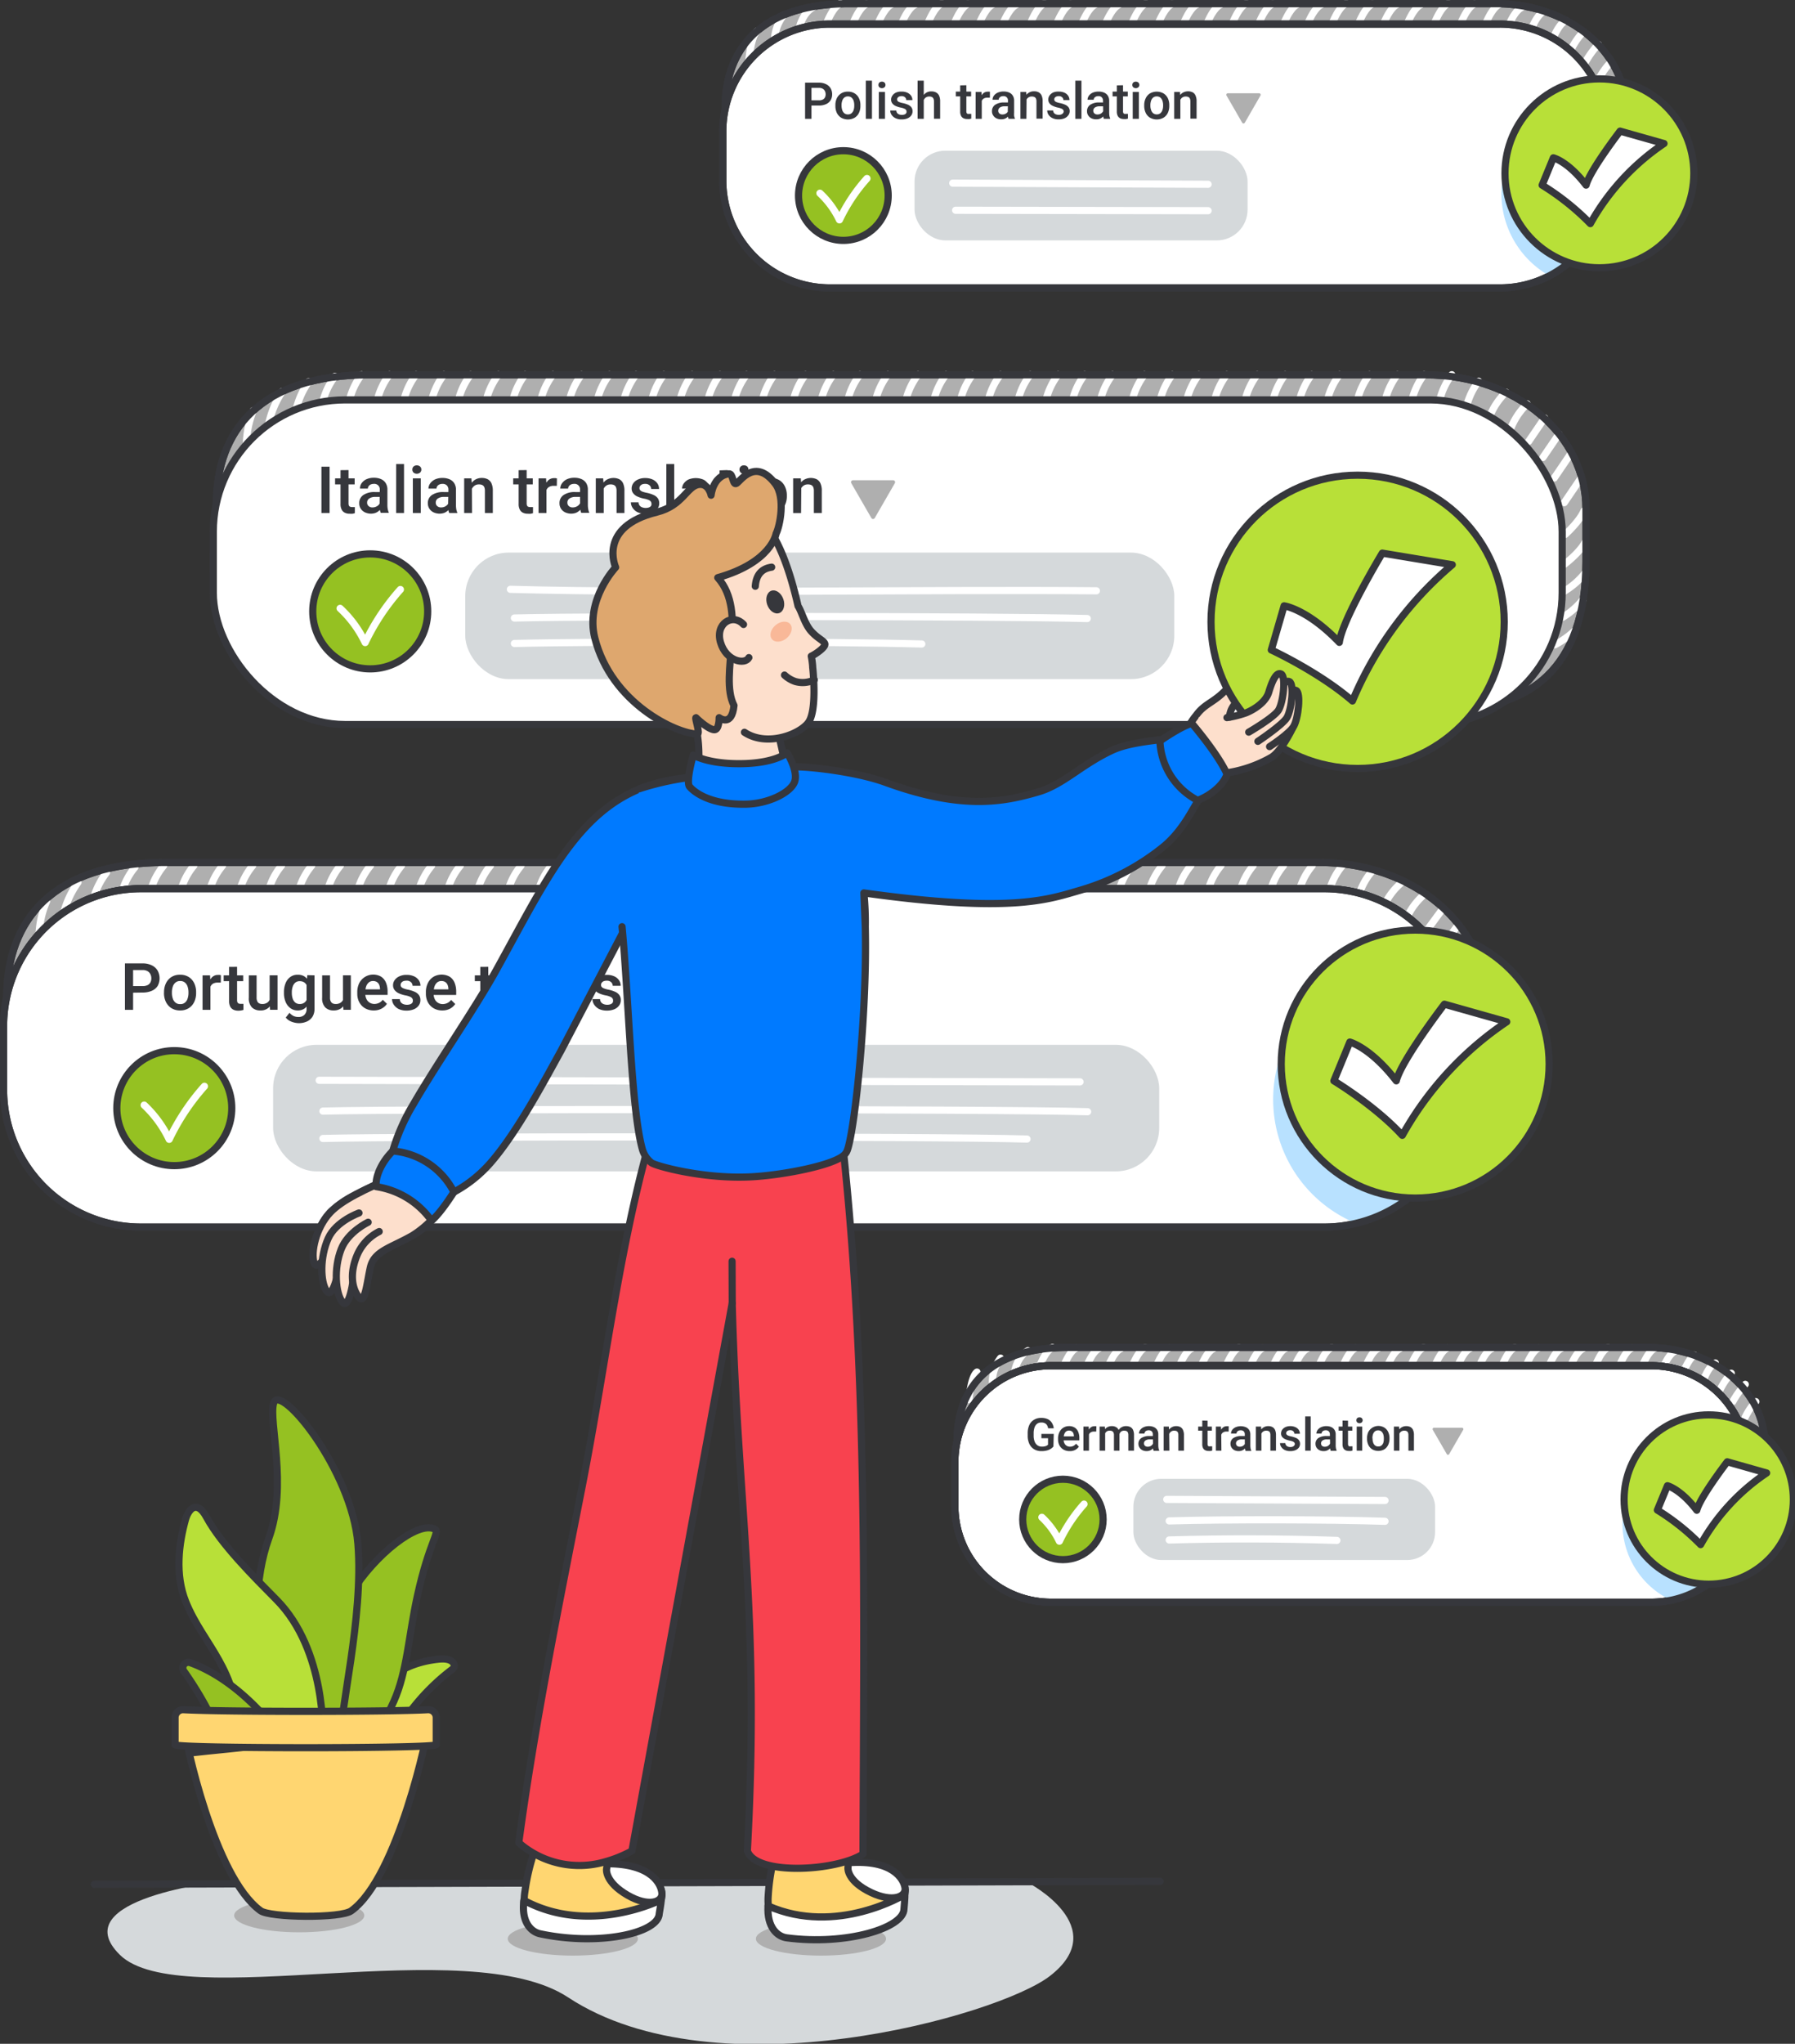 <svg xmlns="http://www.w3.org/2000/svg" xmlns:xlink="http://www.w3.org/1999/xlink" width="376" height="428" xmlns:v="https://vecta.io/nano"><rect width="100%" height="100%" fill="#333333" stroke="none"/><style><![CDATA[.B{stroke-width:1.5}.C{stroke-linejoin:round}.D{stroke-linecap:round}.E{stroke:#36373c}.F{fill:#afafaf}.G{fill:#fff}.H{fill:none}.I{stroke:#fff}.J{fill:#36373c}.K{fill:#95c122}.L{fill:#b8e038}.M{fill:#fddfcc}.N{fill:#d5d9db}.O{fill:#b8e1ff}.P{fill:#ffd671}.Q{fill:#007aff}]]></style><path d="M46.62 393.98s-33.5 3.57-21.52 15.38c12.59 12.39 72.87-4.94 93.88 8.9 31.16 20.54 90.16 3.87 100.93-4.45 13.29-10.26-4.55-19.55-4.55-19.55Z" class="N"/><g class="B C E"><path d="M19.75 394.59l223.27-.61" class="D G"/><path d="m282.55 252.24-247.8-2c-15.89 0-33.3-12.89-33.3-28.78v-12.75c0-15.89 9.57-28.11 33.3-28.11h241.48c20.1 0 35.1 13.32 35.1 29.21v11.65c0 23.51-12.89 30.78-28.78 30.78Z" class="F"/></g><path d="M8.18 195.9a18.94 18.94 0 0 1 1.57-7.11m3.52 2.66a19.34 19.34 0 0 1 3.07-6.67m3.11 3.83a16 16 0 0 1 2.85-5.86m3.2 4.24a13.84 13.84 0 0 1 2.75-5.35m3.28 5a13.84 13.84 0 0 1 2.75-5.35m3.56 5.35a13.84 13.84 0 0 1 2.75-5.35m3.27 5.35a13.84 13.84 0 0 1 2.75-5.35m3.56 5.35a13.84 13.84 0 0 1 2.75-5.35m3.3 5.35a13.73 13.73 0 0 1 2.74-5.35m3.57 5.35a13.67 13.67 0 0 1 2.75-5.35m3.27 5.35a13.73 13.73 0 0 1 2.74-5.35m3.57 5.35a13.73 13.73 0 0 1 2.74-5.35m3.75 5.35a13.73 13.73 0 0 1 2.74-5.35m3.57 5.35a13.67 13.67 0 0 1 2.75-5.35m3.27 5.35a13.73 13.73 0 0 1 2.74-5.35m3.57 5.35a13.73 13.73 0 0 1 2.74-5.35m3.66 5.35a13.67 13.67 0 0 1 2.75-5.35m3.61 5.35a13.84 13.84 0 0 1 2.75-5.35m3.25 5.35a13.67 13.67 0 0 1 2.75-5.35m3.53 5.35a13.84 13.84 0 0 1 2.75-5.35m4.28 5.35a13.73 13.73 0 0 1 2.74-5.35m3.57 5.35a13.67 13.67 0 0 1 2.75-5.35m3.27 5.35a13.73 13.73 0 0 1 2.74-5.35m3.62 5.35a13.73 13.73 0 0 1 2.74-5.35m4.08 5.35a13.67 13.67 0 0 1 2.75-5.35m3.56 5.35a13.67 13.67 0 0 1 2.75-5.35m3.27 5.35a13.73 13.73 0 0 1 2.74-5.35m3.57 5.35a13.67 13.67 0 0 1 2.75-5.35m3.99 5.35a13.84 13.84 0 0 1 2.75-5.35m3.56 5.35a13.84 13.84 0 0 1 2.75-5.35m3.27 5.35a13.84 13.84 0 0 1 2.75-5.35m3.56 5.35a13.84 13.84 0 0 1 2.75-5.35m4.47 5.35a13.84 13.84 0 0 1 2.75-5.35m3.57 5.35a13.73 13.73 0 0 1 2.74-5.35m3.27 5.35a13.84 13.84 0 0 1 2.75-5.35m3.56 5.35a13.84 13.84 0 0 1 2.75-5.35m4.16 5.35a13.67 13.67 0 0 1 2.75-5.35m3.56 5.35a13.84 13.84 0 0 1 2.75-5.35m3.27 5.35a13.67 13.67 0 0 1 2.75-5.35m3.56 5.35a13.67 13.67 0 0 1 2.75-5.35m4 5.35a13.67 13.67 0 0 1 2.75-5.35m3.6 5.35a13.67 13.67 0 0 1 2.75-5.35m3.27 5.35a13.67 13.67 0 0 1 2.75-5.35m3.56 5.35a13.67 13.67 0 0 1 2.75-5.35m3.32 6.69a13.74 13.74 0 0 1 2.75-5.35m2.59 7.22a14.14 14.14 0 0 1 3.61-4.9m1.19 7.34a14.2 14.2 0 0 1 3.6-4.89m.34 7.84l3.61-4.9m-.37 8.27l3.6-4.9m-1.05 9.2l3.61-4.89m-1.34 10.05l3.61-4.89m-3.38 11.53s3.23-2.68 4.24-4.91m-4.46 11.17s3.46-2.43 4.68-4.57m-4.72 10.24a17.31 17.31 0 0 0 4.72-3.8m-5.16 9.34a17.31 17.31 0 0 0 4.72-3.8m-6.38 9.45a22.32 22.32 0 0 0 4.46-2.94" class="B C D F I"/><g class="E B C"><path d="M311.33 209.82v11.64c0 16.19-6.11 24.68-15.1 28.39a28.62 28.62 0 0 0 9.91-21.7v-13.28a28.75 28.75 0 0 0-28.78-28.78H29.53a28.78 28.78 0 0 0-28.11 22.6c0-15.88 9.58-28.08 33.3-28.08h241.5c20.1 0 35.11 13.31 35.11 29.21Z" class="H"/><path d="M306.14 214.87v13.31a28.83 28.83 0 0 1-22.1 28 28.28 28.28 0 0 1-6.68.79H29.53A28.78 28.78 0 0 1 .75 228.18v-13.31a28.36 28.36 0 0 1 .67-6.16 28.78 28.78 0 0 1 28.11-22.6h247.83a28.75 28.75 0 0 1 28.78 28.78z" class="G"/></g><path d="M306.15 214.87v13.31a28.77 28.77 0 0 1-22.1 28 28.06 28.06 0 0 1 10.79-54 27.67 27.67 0 0 1 9.05 1.5 28.61 28.61 0 0 1 2.26 11.19Z" class="O"/><path d="M27.37 207.89v-1.39h2.51a2.28 2.28 0 0 0 1.05-.21 1.33 1.33 0 0 0 .58-.57 1.79 1.79 0 0 0 .19-.84 1.86 1.86 0 0 0-.19-.85 1.49 1.49 0 0 0-.58-.64 1.94 1.94 0 0 0-1.05-.25h-2v8.33h-1.71v-9.72h3.71a4.23 4.23 0 0 1 1.93.41 2.87 2.87 0 0 1 1.21 1.1 3.37 3.37 0 0 1 0 3.22 2.75 2.75 0 0 1-1.21 1 4.68 4.68 0 0 1-1.93.37zm6.99-.1a4.22 4.22 0 0 1 .4-1.88 3.18 3.18 0 0 1 1.15-1.31 3.28 3.28 0 0 1 1.81-.48 3.34 3.34 0 0 1 1.82.48 3.18 3.18 0 0 1 1.15 1.31 4.36 4.36 0 0 1 .39 1.88v.14a4.36 4.36 0 0 1-.39 1.88 3.18 3.18 0 0 1-1.15 1.31 3.28 3.28 0 0 1-1.81.48 3.34 3.34 0 0 1-1.82-.48 3.18 3.18 0 0 1-1.16-1.31 4.22 4.22 0 0 1-.4-1.88zm1.65.14a3.59 3.59 0 0 0 .18 1.17 1.84 1.84 0 0 0 .56.85 1.43 1.43 0 0 0 1 .32 1.4 1.4 0 0 0 1-.32 1.75 1.75 0 0 0 .55-.85 3.59 3.59 0 0 0 .18-1.17v-.14a3.68 3.68 0 0 0-.18-1.17 1.8 1.8 0 0 0-.55-.85 1.45 1.45 0 0 0-1-.33 1.41 1.41 0 0 0-1 .33 1.82 1.82 0 0 0-.56.85 3.68 3.68 0 0 0-.18 1.17zm8.07 3.54h-1.65v-7.22H44l.08 1.41zm2.17-5.7h-.66a1.94 1.94 0 0 0-.91.19 1.35 1.35 0 0 0-.55.56 2.47 2.47 0 0 0-.22.86h-.38a5.19 5.19 0 0 1 .24-1.64 2.61 2.61 0 0 1 .72-1.16 1.76 1.76 0 0 1 1.2-.42 1.83 1.83 0 0 1 .32 0l.26.06zm4.69-.3h-4.09v-1.22h4.09zm-1.28-3v6.95a1 1 0 0 0 .1.51.49.49 0 0 0 .26.23 1.25 1.25 0 0 0 .4.06h.57v1.27a3.91 3.91 0 0 1-.46.11 2.88 2.88 0 0 1-.62.05 2.32 2.32 0 0 1-1-.2 1.47 1.47 0 0 1-.68-.65 2.56 2.56 0 0 1-.24-1.2v-7.12zm7.6 5.77a4.87 4.87 0 0 1-.28 1.73 2.44 2.44 0 0 1-2.47 1.63 2.39 2.39 0 0 1-1.73-.63 2.72 2.72 0 0 1-.66-2.06v-4.66h1.63v4.68a1.76 1.76 0 0 0 .16.79.88.88 0 0 0 .42.41 1.32 1.32 0 0 0 .57.12 1.83 1.83 0 0 0 1.06-.27 1.41 1.41 0 0 0 .56-.71 3 3 0 0 0 .17-1zm-.78-4h1.66v7.22h-1.57l-.09-1.71zm3 3.56a4.85 4.85 0 0 1 .35-1.93 2.89 2.89 0 0 1 1-1.29 2.57 2.57 0 0 1 1.54-.46 2.64 2.64 0 0 1 1.21.25 2.26 2.26 0 0 1 .83.74 3.81 3.81 0 0 1 .52 1.13 8.48 8.48 0 0 1 .28 1.45v.39a7.25 7.25 0 0 1-.44 1.82 3 3 0 0 1-.92 1.25 2.38 2.38 0 0 1-1.49.45 2.49 2.49 0 0 1-1.53-.48 3.07 3.07 0 0 1-1-1.3 4.67 4.67 0 0 1-.35-1.88zm6.4-3.55v7a3.12 3.12 0 0 1-.42 1.66 2.78 2.78 0 0 1-1.16 1 4.08 4.08 0 0 1-1.73.35 3.93 3.93 0 0 1-.91-.12 3.88 3.88 0 0 1-1-.37 2.63 2.63 0 0 1-.8-.68l.78-1a2.65 2.65 0 0 0 .85.67 2.33 2.33 0 0 0 1 .21 1.75 1.75 0 0 0 1.27-.44 1.7 1.7 0 0 0 .46-1.28v-5.4l.15-1.64zm-4.75 3.69a3.82 3.82 0 0 0 .17 1.16 1.91 1.91 0 0 0 .54.84 1.44 1.44 0 0 0 .94.31 1.58 1.58 0 0 0 .91-.24 1.56 1.56 0 0 0 .55-.64 3.29 3.29 0 0 0 .27-.92v-1.13a3.47 3.47 0 0 0-.15-.74 1.83 1.83 0 0 0-.33-.58 1.35 1.35 0 0 0-.52-.39 1.74 1.74 0 0 0-.72-.14 1.4 1.4 0 0 0-.94.31 1.91 1.91 0 0 0-.54.84 3.65 3.65 0 0 0-.18 1.18zm11.49.3a4.86 4.86 0 0 1-.29 1.73 2.56 2.56 0 0 1-.89 1.19 2.59 2.59 0 0 1-1.58.44 2.38 2.38 0 0 1-1.72-.63 2.72 2.72 0 0 1-.66-2.06v-4.66h1.65v4.68a1.63 1.63 0 0 0 .16.79.9.9 0 0 0 .41.41 1.4 1.4 0 0 0 .58.12 1.83 1.83 0 0 0 1.06-.27 1.41 1.41 0 0 0 .56-.71 3 3 0 0 0 .16-1zm-.78-4h1.65v7.22h-1.56l-.09-1.71zm6.48 7.36a3.56 3.56 0 0 1-1.86-.46 3.16 3.16 0 0 1-1.2-1.26 3.7 3.7 0 0 1-.42-1.77v-.27a4.24 4.24 0 0 1 .43-2 3.3 3.3 0 0 1 4.58-1.3 2.73 2.73 0 0 1 1 1.24 4.84 4.84 0 0 1 .34 1.85v.71H75.6v-1.16h4v-.13a2.32 2.32 0 0 0-.16-.79 1.27 1.27 0 0 0-.46-.59 1.42 1.42 0 0 0-.84-.23 1.33 1.33 0 0 0-.89.3 1.92 1.92 0 0 0-.55.83 4 4 0 0 0-.19 1.27v.27a2.57 2.57 0 0 0 .24 1.07 1.77 1.77 0 0 0 .66.77 1.87 1.87 0 0 0 1 .29 2.29 2.29 0 0 0 1-.23 2.18 2.18 0 0 0 .77-.65l.87.86a3.09 3.09 0 0 1-1 .93 3.31 3.31 0 0 1-1.73.45zm8.16-2.1a.73.73 0 0 0-.12-.41 1 1 0 0 0-.45-.35 4.27 4.27 0 0 0-1-.3 6 6 0 0 1-1.35-.42 2.3 2.3 0 0 1-.9-.69 1.61 1.61 0 0 1-.33-1 1.84 1.84 0 0 1 .34-1.08 2.35 2.35 0 0 1 1-.8 3.41 3.41 0 0 1 1.49-.3 3.74 3.74 0 0 1 1.56.3 2.41 2.41 0 0 1 1 .82 2 2 0 0 1 .35 1.17h-1.65a1.06 1.06 0 0 0-.32-.75 1.26 1.26 0 0 0-1-.32 1.62 1.62 0 0 0-.66.12 1.07 1.07 0 0 0-.39.33.76.76 0 0 0-.13.44.65.65 0 0 0 .13.41 1.17 1.17 0 0 0 .45.3 4.69 4.69 0 0 0 .89.26 6.62 6.62 0 0 1 1.42.44 2.23 2.23 0 0 1 .93.69 1.81 1.81 0 0 1 .32 1.09 1.88 1.88 0 0 1-.36 1.13 2.38 2.38 0 0 1-1 .77 3.9 3.9 0 0 1-1.55.28 3.7 3.7 0 0 1-1.68-.35 2.7 2.7 0 0 1-1-.91 2.09 2.09 0 0 1-.35-1.14h1.63a1.17 1.17 0 0 0 .24.69 1.25 1.25 0 0 0 .55.37 2 2 0 0 0 .69.12 2.08 2.08 0 0 0 .71-.11 1 1 0 0 0 .43-.31.77.77 0 0 0 .11-.49zm6.21 2.1a3.56 3.56 0 0 1-1.86-.46 3.16 3.16 0 0 1-1.2-1.26 3.7 3.7 0 0 1-.42-1.77v-.27a4.24 4.24 0 0 1 .43-2 3.12 3.12 0 0 1 1.17-1.29 3.42 3.42 0 0 1 3.41 0 2.73 2.73 0 0 1 1 1.24 4.84 4.84 0 0 1 .34 1.85v.71h-5.59v-1.17h3.95v-.13a2.32 2.32 0 0 0-.16-.79 1.34 1.34 0 0 0-.46-.59 1.42 1.42 0 0 0-.84-.23 1.33 1.33 0 0 0-.89.3 1.92 1.92 0 0 0-.55.83 4 4 0 0 0-.19 1.27v.27a2.57 2.57 0 0 0 .23 1.1 1.77 1.77 0 0 0 .66.77 1.87 1.87 0 0 0 1 .29 2.29 2.29 0 0 0 1-.23 2.18 2.18 0 0 0 .77-.65l.87.86a3.09 3.09 0 0 1-1 .93 3.31 3.31 0 0 1-1.67.42zm10.87-6.13h-4.1v-1.22h4.1zm-1.28-3v6.95a1.16 1.16 0 0 0 .09.51.47.47 0 0 0 .27.23 1.2 1.2 0 0 0 .4.06h.57v1.27a4.11 4.11 0 0 1-.47.11 2.78 2.78 0 0 1-.61.05 2.4 2.4 0 0 1-1-.2 1.41 1.41 0 0 1-.67-.65 2.55 2.55 0 0 1-.25-1.2v-7.12zm4.15 9h-1.68v-7.22h1.58l.08 1.41zm2.17-5.7h-.66a1.92 1.92 0 0 0-.91.19 1.35 1.35 0 0 0-.55.56 2.27 2.27 0 0 0-.22.86h-.38a5.19 5.19 0 0 1 .24-1.64 2.61 2.61 0 0 1 .72-1.16 1.76 1.76 0 0 1 1.2-.42 1.83 1.83 0 0 1 .32 0l.26.06zm5.15 2.32h-1.13a2.23 2.23 0 0 0-1.33.33 1 1 0 0 0-.44.87 1 1 0 0 0 .29.71 1.16 1.16 0 0 0 .83.29 1.75 1.75 0 0 0 .85-.2 1.61 1.61 0 0 0 .57-.49 1 1 0 0 0 .22-.54l.52.74a2.13 2.13 0 0 1-.27.58 2.28 2.28 0 0 1-.5.59 2.43 2.43 0 0 1-.73.45 2.5 2.5 0 0 1-1 .18 2.72 2.72 0 0 1-1.26-.28 2.17 2.17 0 0 1-.87-.77 2.2 2.2 0 0 1 .55-2.87 4.2 4.2 0 0 1 2.44-.61h1.26zm-.25-1.5a1.24 1.24 0 0 0-.31-.89 1.2 1.2 0 0 0-.94-.34 1.6 1.6 0 0 0-.65.13 1.2 1.2 0 0 0-.44.35.89.89 0 0 0-.15.5h-1.65a1.87 1.87 0 0 1 .36-1.09 2.63 2.63 0 0 1 1-.82 3.71 3.71 0 0 1 1.58-.31 3.64 3.64 0 0 1 1.45.27 2.2 2.2 0 0 1 1 .83 2.49 2.49 0 0 1 .36 1.38v3.19a4.74 4.74 0 0 0 .08.89 2.79 2.79 0 0 0 .2.67v.12h-1.64a2.56 2.56 0 0 1-.18-.68 5.49 5.49 0 0 1-.06-.8zm4.92 4.88h-1.67v-7.22h1.56l.1 1.54zm-.83-3.87a4.24 4.24 0 0 1 .37-1.83 2.89 2.89 0 0 1 1-1.22 2.65 2.65 0 0 1 1.51-.43 2.54 2.54 0 0 1 1.21.26 1.79 1.79 0 0 1 .8.85 3.56 3.56 0 0 1 .29 1.59v4.65h-1.66v-4.67a1.93 1.93 0 0 0-.14-.79.88.88 0 0 0-.43-.42 1.78 1.78 0 0 0-.69-.12 1.54 1.54 0 0 0-.73.16 1.58 1.58 0 0 0-.54.46 2.17 2.17 0 0 0-.34.68 2.78 2.78 0 0 0-.12.83zm10.83 1.9a.81.81 0 0 0-.11-.41 1 1 0 0 0-.46-.35 4.11 4.11 0 0 0-1-.3 6 6 0 0 1-1.35-.42 2.3 2.3 0 0 1-.9-.69 1.61 1.61 0 0 1-.33-1 1.84 1.84 0 0 1 .34-1.08 2.35 2.35 0 0 1 1-.8 3.41 3.41 0 0 1 1.49-.3 3.74 3.74 0 0 1 1.56.3 2.41 2.41 0 0 1 1 .82 2 2 0 0 1 .35 1.17h-1.66a1.06 1.06 0 0 0-.32-.75 1.26 1.26 0 0 0-.95-.32 1.62 1.62 0 0 0-.66.12 1.07 1.07 0 0 0-.39.33.76.76 0 0 0-.13.44.65.65 0 0 0 .13.41 1.17 1.17 0 0 0 .45.3 4.93 4.93 0 0 0 .89.26 6.72 6.72 0 0 1 1.43.44 2.19 2.19 0 0 1 .92.69 1.74 1.74 0 0 1 .32 1.09 1.88 1.88 0 0 1-.36 1.13 2.38 2.38 0 0 1-1 .77 3.9 3.9 0 0 1-1.55.28 3.73 3.73 0 0 1-1.68-.35 2.7 2.7 0 0 1-1-.91 2.09 2.09 0 0 1-.35-1.14h1.6a1.17 1.17 0 0 0 .24.69 1.31 1.31 0 0 0 .55.37 2 2 0 0 0 .69.12 2.08 2.08 0 0 0 .71-.11 1 1 0 0 0 .43-.31.77.77 0 0 0 .1-.49zm4.77 1.97h-1.65v-10.29h1.65zm6.05-3.38h-1.14a2.17 2.17 0 0 0-1.32.33 1 1 0 0 0-.45.87.93.93 0 0 0 .3.71 1.12 1.12 0 0 0 .82.29 1.82 1.82 0 0 0 .86-.2 1.61 1.61 0 0 0 .57-.49 1.08 1.08 0 0 0 .21-.54l.53.74a3 3 0 0 1-.27.58 2.75 2.75 0 0 1-.5.59 2.62 2.62 0 0 1-.74.45 2.48 2.48 0 0 1-1 .18 2.72 2.72 0 0 1-1.26-.28 2.17 2.17 0 0 1-.87-.77 2 2 0 0 1-.32-1.1 2.05 2.05 0 0 1 .86-1.77 4.23 4.23 0 0 1 2.44-.61h1.24zm-.26-1.5a1.24 1.24 0 0 0-.31-.89 1.19 1.19 0 0 0-.94-.34 1.67 1.67 0 0 0-.65.13 1.09 1.09 0 0 0-.43.35.83.83 0 0 0-.16.5h-1.65a1.82 1.82 0 0 1 .37-1.09 2.59 2.59 0 0 1 1-.82 4.13 4.13 0 0 1 3 0 2.18 2.18 0 0 1 1 .83 2.41 2.41 0 0 1 .37 1.38v3.19a4.8 4.8 0 0 0 .07.89 2.78 2.78 0 0 0 .21.67v.12h-1.7a3.05 3.05 0 0 1-.17-.68 4.4 4.4 0 0 1-.07-.8zm6.67-1.12h-4.1v-1.22h4.1zm-1.28-3v6.95a1.16 1.16 0 0 0 .09.51.47.47 0 0 0 .27.23 1.2 1.2 0 0 0 .4.06h.56v1.27a3.48 3.48 0 0 1-.46.11 2.88 2.88 0 0 1-.62.05 2.35 2.35 0 0 1-1-.2 1.41 1.41 0 0 1-.67-.65 2.43 2.43 0 0 1-.25-1.2v-7.12zm2.49-.11a.85.85 0 0 1 .25-.63.89.89 0 0 1 .68-.25.94.94 0 0 1 .7.25.92.92 0 0 1 0 1.26 1 1 0 0 1-.7.25.93.93 0 0 1-.68-.25.85.85 0 0 1-.25-.63zm1.76 9.11h-1.65v-7.22h1.65zm1.44-3.68a4.22 4.22 0 0 1 .4-1.88 3.11 3.11 0 0 1 1.15-1.31 3.27 3.27 0 0 1 1.8-.48 3.31 3.31 0 0 1 1.82.48 3 3 0 0 1 1.15 1.31 4.22 4.22 0 0 1 .4 1.88v.14a4.22 4.22 0 0 1-.4 1.88 3.09 3.09 0 0 1-1.14 1.31 3.67 3.67 0 0 1-3.63 0 3.11 3.11 0 0 1-1.15-1.31 4.22 4.22 0 0 1-.4-1.88zm1.65.14a3.59 3.59 0 0 0 .18 1.17 1.84 1.84 0 0 0 .56.85 1.4 1.4 0 0 0 1 .32 1.45 1.45 0 0 0 1-.32 1.83 1.83 0 0 0 .55-.85 3.59 3.59 0 0 0 .18-1.17v-.14a3.68 3.68 0 0 0-.18-1.17 1.82 1.82 0 0 0-.56-.85 1.61 1.61 0 0 0-1.95 0 1.88 1.88 0 0 0-.55.85 3.68 3.68 0 0 0-.18 1.17zm8.04 3.54h-1.66v-7.22h1.56l.1 1.54zm-.83-3.87a4.39 4.39 0 0 1 .37-1.83 2.89 2.89 0 0 1 1-1.22 2.65 2.65 0 0 1 1.51-.43 2.54 2.54 0 0 1 1.21.26 1.86 1.86 0 0 1 .81.85 3.72 3.72 0 0 1 .28 1.59v4.65h-1.65v-4.67a1.93 1.93 0 0 0-.14-.79.88.88 0 0 0-.43-.42 1.78 1.78 0 0 0-.69-.12 1.54 1.54 0 0 0-.73.16 1.58 1.58 0 0 0-.54.46 2.17 2.17 0 0 0-.34.68 2.78 2.78 0 0 0-.12.83z" class="J"/><path d="M173.51 204.6h4.24a.42.42 0 0 1 .36.62l-2.11 3.64-2.1 3.64a.41.41 0 0 1-.71 0l-2.1-3.64-2.14-3.68a.41.41 0 0 1 .36-.62Z" class="F"/><rect x="57.21" y="218.8" width="185.61" height="26.5" rx="9.09" class="N"/><g class="B C"><circle cx="36.51" cy="232.06" r="12.04" class="E K"/><g class="D I"><path d="M30.2 231.42a24.06 24.06 0 0 1 5.24 7.17 47.23 47.23 0 0 1 7.38-11.11" class="H"/><path d="M66.86 226.23l159.38.33m-158.6 6.12c18.08-.48 142.11-.44 160.19.13m-160.19 5.6c18.08-.48 129.41-.44 147.49.12" class="F"/></g><g class="E"><path d="M306.15 214.87v13.31a28.77 28.77 0 0 1-22.1 28 28.28 28.28 0 0 1-6.68.79H29.54A28.78 28.78 0 0 1 .75 228.18v-13.31a28.78 28.78 0 0 1 28.78-28.78h247.84a28.75 28.75 0 0 1 28.78 28.78Z" class="H"/><circle cx="296.44" cy="222.83" r="28.06" class="L"/><path d="M279.41 226.34s8.65 5.21 14.33 11.42a69.32 69.32 0 0 1 21.88-23.78l-13.06-3.69s-9 11.74-10.08 16.05c-5.41-7-9.73-8.12-9.73-8.12Z" class="G"/><use xlink:href="#B" class="F"/></g><path d="M51.6 93.09a20.18 20.18 0 0 1 1.45-7.11m3.25 2.66a20.13 20.13 0 0 1 2.84-6.67m2.88 3.83a16.85 16.85 0 0 1 2.64-5.87m2.95 4.25a14.43 14.43 0 0 1 2.55-5.36m3.03 5a14.3 14.3 0 0 1 2.54-5.35m3.3 5.35a14.3 14.3 0 0 1 2.54-5.35m3.03 5.35a14.3 14.3 0 0 1 2.54-5.35m3.29 5.35a14.42 14.42 0 0 1 2.55-5.35m3.04 5.35a14.42 14.42 0 0 1 2.55-5.35m3.29 5.35a14.49 14.49 0 0 1 2.54-5.35m3.03 5.35a14.3 14.3 0 0 1 2.54-5.35m3.3 5.35a14.3 14.3 0 0 1 2.54-5.35m3.46 5.35a14.3 14.3 0 0 1 2.54-5.35m3.3 5.35a14.3 14.3 0 0 1 2.54-5.35m3.02 5.35a14.42 14.42 0 0 1 2.55-5.35m3.29 5.35a14.3 14.3 0 0 1 2.54-5.35m3.38 5.35a14.42 14.42 0 0 1 2.55-5.35m3.29 5.35a14.49 14.49 0 0 1 2.54-5.35m3.03 5.35a14.3 14.3 0 0 1 2.54-5.35m3.3 5.35a14.3 14.3 0 0 1 2.54-5.35m3.96 5.35a14.3 14.3 0 0 1 2.54-5.35m3.29 5.35a14.42 14.42 0 0 1 2.55-5.35m3.02 5.35a14.3 14.3 0 0 1 2.54-5.35m3.3 5.35a14.3 14.3 0 0 1 2.54-5.35m3.79 5.35a14.42 14.42 0 0 1 2.55-5.35m3.31 5.35a14.3 14.3 0 0 1 2.54-5.35m3.03 5.35a14.3 14.3 0 0 1 2.54-5.35m3.29 5.35a14.42 14.42 0 0 1 2.55-5.35m3.69 5.35a14.42 14.42 0 0 1 2.55-5.35m3.29 5.35a14.49 14.49 0 0 1 2.54-5.35m3.03 5.35a14.3 14.3 0 0 1 2.54-5.35m3.3 5.35a14.3 14.3 0 0 1 2.54-5.35m4.14 5.35a14.3 14.3 0 0 1 2.54-5.35m3.29 5.35a14.42 14.42 0 0 1 2.55-5.35m3.02 5.35a14.3 14.3 0 0 1 2.54-5.35m3.3 5.35a14.3 14.3 0 0 1 2.54-5.35m3.85 5.35a14.3 14.3 0 0 1 2.54-5.35m3.29 5.35a14.42 14.42 0 0 1 2.55-5.35m3.02 5.35a14.3 14.3 0 0 1 2.54-5.35m3.3 5.35a14.3 14.3 0 0 1 2.54-5.35m3.74 5.35a14.3 14.3 0 0 1 2.54-5.35m3.29 5.35a14.42 14.42 0 0 1 2.55-5.35m3.04 5.35a14.49 14.49 0 0 1 2.54-5.35m3.28 5.35a14.3 14.3 0 0 1 2.54-5.35m3.07 6.71a14.35 14.35 0 0 1 2.55-5.35m2.4 7.2a14.18 14.18 0 0 1 3.33-4.89m1.1 7.34a14.39 14.39 0 0 1 3.34-4.9m.31 7.85l3.34-4.9m-.35 8.27l3.34-4.9m-.97 9.2l3.33-4.9m-1.23 10.06l3.33-4.9m-3.12 11.54s3-2.69 3.92-4.92m-4.12 11.2s3.2-2.42 4.32-4.57m-4.36 10.22a16.46 16.46 0 0 0 4.36-3.8m-4.77 9.3a16.48 16.48 0 0 0 4.37-3.79m-5.85 9.47a20.17 20.17 0 0 0 4.12-2.93" class="D F I"/><g class="E"><use xlink:href="#B" class="H"/><rect x="44.68" y="83.74" width="282.55" height="67.99" rx="27.62" class="G"/></g></g><path d="M69.04 107.44h-1.71v-9.71h1.71zm5.25-6h-4.1v-1.26h4.1zm-1.28-3v6.95a1.14 1.14 0 0 0 .09.51.47.47 0 0 0 .27.23 1.2 1.2 0 0 0 .4.06h.56v1.27a3.37 3.37 0 0 1-.46.12 3.79 3.79 0 0 1-.62 0 2.2 2.2 0 0 1-1-.2 1.41 1.41 0 0 1-.67-.65 2.43 2.43 0 0 1-.25-1.2v-7.07zm6.79 5.62h-1.13a2.17 2.17 0 0 0-1.32.33 1 1 0 0 0-.45.87.91.91 0 0 0 .3.71 1.12 1.12 0 0 0 .82.29 1.75 1.75 0 0 0 .85-.2 1.46 1.46 0 0 0 .57-.49 1 1 0 0 0 .22-.54l.52.74a2.13 2.13 0 0 1-.27.58 2.28 2.28 0 0 1-.5.59 2.45 2.45 0 0 1-.73.46 2.95 2.95 0 0 1-2.24-.11 2.19 2.19 0 0 1-.88-.77 2 2 0 0 1-.31-1.1 2 2 0 0 1 .86-1.76 4.15 4.15 0 0 1 2.44-.62h1.2zm-.25-1.5a1.13 1.13 0 0 0-1.25-1.23 1.64 1.64 0 0 0-.65.13 1 1 0 0 0-.43.36.79.79 0 0 0-.16.5h-1.65a1.82 1.82 0 0 1 .34-1.14 2.59 2.59 0 0 1 1-.82 3.73 3.73 0 0 1 1.59-.31 3.63 3.63 0 0 1 1.44.27 2.15 2.15 0 0 1 1 .83 2.5 2.5 0 0 1 .37 1.39v3.18a4.73 4.73 0 0 0 .07.89 3 3 0 0 0 .21.68v.11h-1.68a3.44 3.44 0 0 1-.18-.68 5.49 5.49 0 0 1-.06-.8zm5.08 4.88h-1.65V97.18h1.65zm1.74-9.11a.89.89 0 0 1 .25-.63 1.08 1.08 0 0 1 1.38 0 .89.89 0 0 1 0 1.26 1.08 1.08 0 0 1-1.38 0 .89.89 0 0 1-.25-.63zm1.77 9.11h-1.66v-7.26h1.66zm6.04-3.38h-1.13a2.23 2.23 0 0 0-1.33.33 1 1 0 0 0-.44.87.94.94 0 0 0 .29.71 1.15 1.15 0 0 0 .83.29 1.78 1.78 0 0 0 .85-.2 1.61 1.61 0 0 0 .57-.49.92.92 0 0 0 .21-.54l.53.74a2.13 2.13 0 0 1-.27.58 2.49 2.49 0 0 1-.5.59 2.59 2.59 0 0 1-.73.46 3 3 0 0 1-2.25-.11 2.1 2.1 0 0 1-.87-.77 2 2 0 0 1-.32-1.1 2 2 0 0 1 .86-1.76 4.18 4.18 0 0 1 2.45-.62h1.24zm-.25-1.5a1.28 1.28 0 0 0-.31-.89 1.24 1.24 0 0 0-.94-.34 1.6 1.6 0 0 0-.65.13 1.06 1.06 0 0 0-.44.36.84.84 0 0 0-.15.5h-1.69a1.89 1.89 0 0 1 .37-1.1 2.63 2.63 0 0 1 1-.82 3.68 3.68 0 0 1 1.58-.31 3.64 3.64 0 0 1 1.45.27 2.2 2.2 0 0 1 1 .83 2.5 2.5 0 0 1 .36 1.39v3.18a5.74 5.74 0 0 0 .07.89 3 3 0 0 0 .21.68v.11H94.1a2.46 2.46 0 0 1-.18-.68 5.49 5.49 0 0 1-.06-.8zm4.95 4.88h-1.65v-7.26h1.52l.1 1.54zm-.82-3.86a4.41 4.41 0 0 1 .36-1.84 3 3 0 0 1 1-1.22 2.63 2.63 0 0 1 1.51-.43 2.67 2.67 0 0 1 1.21.26 1.79 1.79 0 0 1 .8.85 3.73 3.73 0 0 1 .29 1.59v4.65h-1.66v-4.66a2 2 0 0 0-.14-.8.92.92 0 0 0-.43-.42 1.78 1.78 0 0 0-.69-.12 1.67 1.67 0 0 0-.73.16 1.7 1.7 0 0 0-.54.46 2 2 0 0 0-.34.68 2.82 2.82 0 0 0-.12.83zm13.54-2.14h-4.1v-1.26h4.1zm-1.28-3v6.95a1.14 1.14 0 0 0 .09.51.47.47 0 0 0 .27.23 1.2 1.2 0 0 0 .4.06h.57v1.27a4 4 0 0 1-.47.12 3.72 3.72 0 0 1-.62 0 2.23 2.23 0 0 1-1-.2 1.41 1.41 0 0 1-.67-.65 2.43 2.43 0 0 1-.25-1.2v-7.07zm4.15 9h-1.66v-7.26h1.58l.08 1.42zm2.17-5.7h-.66a1.8 1.8 0 0 0-.91.2 1.29 1.29 0 0 0-.55.56 2.17 2.17 0 0 0-.22.85h-.38a5.19 5.19 0 0 1 .24-1.64 2.61 2.61 0 0 1 .72-1.16 1.76 1.76 0 0 1 1.2-.42h.32l.26.06zm5.11 2.32h-1.13a2.23 2.23 0 0 0-1.33.33 1 1 0 0 0-.44.87.94.94 0 0 0 .29.71 1.15 1.15 0 0 0 .83.29 1.75 1.75 0 0 0 .85-.2 1.61 1.61 0 0 0 .57-.49.92.92 0 0 0 .21-.54l.53.74a2.13 2.13 0 0 1-.27.58 2.49 2.49 0 0 1-.5.59 2.59 2.59 0 0 1-.73.46 3 3 0 0 1-2.25-.11 2.1 2.1 0 0 1-.87-.77 2 2 0 0 1-.31-1.1 2 2 0 0 1 .86-1.76 4.13 4.13 0 0 1 2.44-.62h1.25zm-.25-1.5a1.13 1.13 0 0 0-1.25-1.23 1.6 1.6 0 0 0-.65.13 1.13 1.13 0 0 0-.44.36.84.84 0 0 0-.15.5h-1.65a1.88 1.88 0 0 1 .39-1.14 2.63 2.63 0 0 1 1-.82 3.68 3.68 0 0 1 1.58-.31 3.64 3.64 0 0 1 1.45.27 2.2 2.2 0 0 1 1 .83 2.5 2.5 0 0 1 .36 1.39v3.18a4.66 4.66 0 0 0 .08.89 2.59 2.59 0 0 0 .2.68v.11h-1.67a2.46 2.46 0 0 1-.18-.68 5.49 5.49 0 0 1-.06-.8zm4.96 4.88h-1.66v-7.26h1.55l.11 1.54zm-.83-3.86a4.41 4.41 0 0 1 .36-1.84 3 3 0 0 1 1-1.22 2.9 2.9 0 0 1 2.72-.17 1.79 1.79 0 0 1 .8.85 3.59 3.59 0 0 1 .29 1.59v4.65h-1.65v-4.66a2 2 0 0 0-.14-.8.92.92 0 0 0-.43-.42 1.78 1.78 0 0 0-.69-.12 1.67 1.67 0 0 0-.73.16 1.7 1.7 0 0 0-.54.46 2.17 2.17 0 0 0-.34.68 2.82 2.82 0 0 0-.12.83zm10.83 1.89a.73.73 0 0 0-.12-.41 1 1 0 0 0-.45-.35 4.19 4.19 0 0 0-1-.29 6.49 6.49 0 0 1-1.35-.43 2.3 2.3 0 0 1-.9-.69 1.6 1.6 0 0 1-.33-1 1.85 1.85 0 0 1 .34-1.09 2.35 2.35 0 0 1 1-.8 3.41 3.41 0 0 1 1.49-.3 3.74 3.74 0 0 1 1.56.3 2.41 2.41 0 0 1 1 .82 2 2 0 0 1 .35 1.17h-1.65a1.06 1.06 0 0 0-.32-.75 1.3 1.3 0 0 0-.95-.32 1.62 1.62 0 0 0-.66.12 1.07 1.07 0 0 0-.39.33.78.78 0 0 0-.13.44.65.65 0 0 0 .13.41 1.18 1.18 0 0 0 .45.31 5.75 5.75 0 0 0 .89.25 6.72 6.72 0 0 1 1.43.44 2.19 2.19 0 0 1 .92.69 1.81 1.81 0 0 1 .32 1.09 1.88 1.88 0 0 1-.36 1.13 2.31 2.31 0 0 1-1 .77 3.9 3.9 0 0 1-1.55.28 3.7 3.7 0 0 1-1.68-.35 2.7 2.7 0 0 1-1-.91 2.09 2.09 0 0 1-.35-1.14h1.6a1.15 1.15 0 0 0 .24.69 1.17 1.17 0 0 0 .55.37 2 2 0 0 0 .69.12 2.08 2.08 0 0 0 .71-.11 1 1 0 0 0 .43-.31.75.75 0 0 0 .09-.48zm4.77 1.97h-1.65V97.18h1.65zm6.05-3.38h-1.14a2.17 2.17 0 0 0-1.32.33 1 1 0 0 0-.45.87.91.91 0 0 0 .3.71 1.12 1.12 0 0 0 .82.29 1.75 1.75 0 0 0 .85-.2 1.57 1.57 0 0 0 .58-.49 1.08 1.08 0 0 0 .21-.54l.53.74a3 3 0 0 1-.27.58 2.54 2.54 0 0 1-.51.59 2.45 2.45 0 0 1-.73.46 2.68 2.68 0 0 1-1 .17 2.72 2.72 0 0 1-1.26-.28 2.1 2.1 0 0 1-.87-.77 1.92 1.92 0 0 1-.32-1.1 2 2 0 0 1 .86-1.76 4.15 4.15 0 0 1 2.44-.62h1.24zm-.26-1.5a1.13 1.13 0 0 0-1.25-1.23 1.64 1.64 0 0 0-.65.13 1 1 0 0 0-.43.36.79.79 0 0 0-.16.5h-1.65a1.82 1.82 0 0 1 .37-1.1 2.59 2.59 0 0 1 1-.82 4.13 4.13 0 0 1 3 0 2.18 2.18 0 0 1 1 .83 2.5 2.5 0 0 1 .37 1.39v3.18a4.73 4.73 0 0 0 .07.89 3 3 0 0 0 .21.68v.11h-1.7a3.44 3.44 0 0 1-.18-.68 5.49 5.49 0 0 1-.06-.8zm6.67-1.12h-4.1v-1.26h4.1zm-1.28-3v6.95a1.14 1.14 0 0 0 .09.51.47.47 0 0 0 .27.23 1.16 1.16 0 0 0 .4.06h.56v1.27a2.88 2.88 0 0 1-1.08.16 2.2 2.2 0 0 1-1-.2 1.47 1.47 0 0 1-.68-.65 2.56 2.56 0 0 1-.24-1.2V98.5zm2.49-.11a.85.85 0 0 1 .25-.63.93.93 0 0 1 .68-.25 1 1 0 0 1 .7.25.92.92 0 0 1 0 1.26 1 1 0 0 1-.7.25.93.93 0 0 1-.68-.25.85.85 0 0 1-.25-.63zm1.76 9.11h-1.65v-7.26h1.65zm1.44-3.68a4.22 4.22 0 0 1 .4-1.88 3.11 3.11 0 0 1 1.15-1.31 3.27 3.27 0 0 1 1.8-.48 3.31 3.31 0 0 1 1.82.48 3.11 3.11 0 0 1 1.15 1.31 4.22 4.22 0 0 1 .4 1.88v.14a4.22 4.22 0 0 1-.4 1.88 3.09 3.09 0 0 1-1.14 1.31 3.67 3.67 0 0 1-3.63 0 3.11 3.11 0 0 1-1.15-1.31 4.22 4.22 0 0 1-.4-1.88zm1.65.14a3.59 3.59 0 0 0 .18 1.17 1.84 1.84 0 0 0 .56.85 1.4 1.4 0 0 0 1 .32 1.45 1.45 0 0 0 1-.32 1.83 1.83 0 0 0 .55-.85 3.59 3.59 0 0 0 .18-1.17v-.14a3.57 3.57 0 0 0-.18-1.16 1.8 1.8 0 0 0-.56-.86 1.61 1.61 0 0 0-2 0 1.78 1.78 0 0 0-.55.86 3.57 3.57 0 0 0-.18 1.16zm8.05 3.54h-1.66v-7.26h1.61l.1 1.54zm-.83-3.86a4.41 4.41 0 0 1 .36-1.84 3 3 0 0 1 1-1.22 2.9 2.9 0 0 1 2.72-.17 1.79 1.79 0 0 1 .8.85 3.59 3.59 0 0 1 .29 1.59v4.65h-1.66v-4.66a2 2 0 0 0-.14-.8.92.92 0 0 0-.43-.42 1.78 1.78 0 0 0-.69-.12 1.67 1.67 0 0 0-.73.16 1.7 1.7 0 0 0-.54.46 2.17 2.17 0 0 0-.34.68 2.82 2.82 0 0 0-.12.83z" class="J"/><path d="M182.88 100.57h4.21a.41.41 0 0 1 .35.62l-2.1 3.64-2.1 3.64a.41.41 0 0 1-.72 0l-2.1-3.64-2.1-3.64a.41.41 0 0 1 .35-.62Z" class="F"/><g class="B C"><circle cx="77.55" cy="128.03" r="12.04" class="E K"/><path d="M71.24 127.4a23.75 23.75 0 0 1 5.25 7.16 46.92 46.92 0 0 1 7.38-11.11" class="D H I"/></g><rect x="97.46" y="115.72" width="148.52" height="26.5" rx="9.09" class="N"/><g class="B C"><g class="F"><path d="M106.91 123.41c34.71.94 88.31 0 122.75.31m-121.91 5.7c18.69-.45 101.25-.41 120 .11m-120 5.22c18.69-.45 66.65-.41 85.34.11" class="D I"/><path d="M349.56 330.86H223.75c-11.11 0-23.28-8-23.28-19.1v-9.94c0-11.11 6.69-19.65 23.28-19.65h121.38c14.06 0 24.55 9.31 24.55 20.42v8.14a20.12 20.12 0 0 1-20.12 20.13Z" class="E"/><path d="M202.98 293.1s.35-4.77 1.67-5.77m3.26 2.85a8.27 8.27 0 0 1 1.67-5.77m2.92 3.01s.42-3.22 2.82-4.58m2.43 3.34s1.17-3.27 2.71-4m2.29 4.1s1.16-3.27 2.71-4m2.08 4.08s1.17-3.27 2.71-4m1.79 4.07s1.17-3.27 2.72-4m2.4 3.75s1.17-3.27 2.71-4m2.3 4.1s1.17-3.27 2.71-4m2.06 4.08s1.17-3.27 2.71-4m1.8 4.07s1.17-3.27 2.71-4m2.64 3.75s1.17-3.27 2.71-4m2.3 4.1s1.17-3.27 2.71-4m2.06 4.08s1.17-3.27 2.71-4m1.8 4.07s1.16-3.27 2.71-4m2.42 3.75s1.16-3.27 2.71-4m2.3 4.1s1.16-3.27 2.71-4m2.06 4.08s1.16-3.27 2.71-4m1.79 4.07s1.17-3.27 2.72-4m2.25 3.75s1.16-3.27 2.71-4m2.3 4.1s1.16-3.27 2.71-4m2.06 4.08s1.16-3.27 2.71-4m1.79 4.07s1.17-3.27 2.71-4m2.11 3.75s1.17-3.27 2.72-4m2.29 4.1s1.17-3.27 2.72-4m2.05 4.08s1.17-3.27 2.72-4m1.79 4.07s1.17-3.27 2.71-4m2.55 3.75s1.17-3.27 2.71-4m2.3 4.1s1.17-3.27 2.71-4m2.06 4.08s1.17-3.27 2.71-4m1.79 4.07s1-2.82 2.58-3.55m1.67 4.41s1-2.65 2.27-3.51m2 5.02s1-2.75 2.39-3.37m1.05 5.48a13.94 13.94 0 0 1 2.3-3.33m.31 5.94a18.58 18.58 0 0 1 2.61-3.62m0 6.86a12.83 12.83 0 0 1 2.22-3.24" class="D I"/></g><g class="E"><path d="M369.68 302.59v8.15a20.08 20.08 0 0 1-6.21 14.53 20 20 0 0 0 2.58-9.86v-9.29a19 19 0 0 0-.19-2.74A20.11 20.11 0 0 0 345.93 286H220.14a20.13 20.13 0 0 0-19.65 15.79c0-11.1 6.7-19.62 23.28-19.62h121.37c14.05.01 24.54 9.31 24.54 20.42Z" class="H"/><use xlink:href="#C" class="G"/><path d="M366.05 306.12v9.29a20.09 20.09 0 0 1-20.12 20.12H220.14a20.12 20.12 0 0 1-20.13-20.12v-9.29a19.88 19.88 0 0 1 .48-4.33A20.13 20.13 0 0 1 220.14 286h125.79a20.11 20.11 0 0 1 19.93 17.38 19 19 0 0 1 .19 2.74Z" class="H"/></g></g><path d="M220.66 302.92a2.71 2.71 0 0 1-.45.41 2.78 2.78 0 0 1-.81.39 4.15 4.15 0 0 1-1.26.16 2.87 2.87 0 0 1-1.51-.38 2.64 2.64 0 0 1-1-1.11 4 4 0 0 1-.36-1.77v-.44a4.09 4.09 0 0 1 .34-1.76 2.44 2.44 0 0 1 1-1.11 2.79 2.79 0 0 1 1.5-.39 3.15 3.15 0 0 1 1.39.28 2.07 2.07 0 0 1 .85.78 2.7 2.7 0 0 1 .38 1.13h-1.18a2 2 0 0 0-.21-.63 1.12 1.12 0 0 0-.46-.43 1.49 1.49 0 0 0-.75-.16 1.43 1.43 0 0 0-.89.27 1.61 1.61 0 0 0-.54.78 3.73 3.73 0 0 0-.18 1.24v.46a3.3 3.3 0 0 0 .21 1.25 1.76 1.76 0 0 0 .59.78 1.6 1.6 0 0 0 .94.27 2.31 2.31 0 0 0 .64-.07 1.15 1.15 0 0 0 .4-.16 1.72 1.72 0 0 0 .23-.17v-1.36h-1.39v-.9h2.59zm3.4.96a2.58 2.58 0 0 1-1.3-.32 2.29 2.29 0 0 1-.84-.88 2.67 2.67 0 0 1-.29-1.24v-.19a3 3 0 0 1 .3-1.37 2.17 2.17 0 0 1 2-1.23 2.14 2.14 0 0 1 1.2.31 1.9 1.9 0 0 1 .72.88 3.23 3.23 0 0 1 .24 1.29v.5h-3.9v-.84h2.76v-.09a2 2 0 0 0-.11-.55.89.89 0 0 0-.33-.41 1 1 0 0 0-.59-.16 1 1 0 0 0-.62.2 1.24 1.24 0 0 0-.38.59 2.59 2.59 0 0 0-.13.88v.19a1.71 1.71 0 0 0 .16.77 1.22 1.22 0 0 0 .46.54 1.29 1.29 0 0 0 .72.2 1.53 1.53 0 0 0 .72-.16 1.59 1.59 0 0 0 .55-.46l.6.61a2.25 2.25 0 0 1-.71.65 2.29 2.29 0 0 1-1.23.29zm4.05-.09h-1.16v-5.05h1.1l.06 1zm1.52-4a.85.85 0 0 0-.23 0h-.23a1.24 1.24 0 0 0-.64.14.84.84 0 0 0-.38.39 1.56 1.56 0 0 0-.16.6h-.24a3.76 3.76 0 0 1 .16-1.15 1.87 1.87 0 0 1 .51-.8 1.2 1.2 0 0 1 .84-.3.9.9 0 0 1 .22 0 .6.6 0 0 1 .18 0zm1.87 4h-1.17v-5.05h1.1l.07 1zm-.59-2.7a3.33 3.33 0 0 1 .23-1.26 1.92 1.92 0 0 1 .67-.86 1.83 1.83 0 0 1 1.12-.32 1.62 1.62 0 0 1 1.13.41 1.85 1.85 0 0 1 .44 1.37v3.36h-1.16v-3.26a1.14 1.14 0 0 0-.11-.56.65.65 0 0 0-.3-.29 1.18 1.18 0 0 0-.48-.08 1.09 1.09 0 0 0-.53.11 1 1 0 0 0-.35.32 1.73 1.73 0 0 0-.2.48 2.62 2.62 0 0 0-.06.57zm3-.16a3 3 0 0 1 .23-1.14 1.89 1.89 0 0 1 .67-.83 1.79 1.79 0 0 1 1.08-.31 1.87 1.87 0 0 1 .88.19 1.24 1.24 0 0 1 .57.6 2.59 2.59 0 0 1 .2 1.09v3.26h-1.19v-3.27a1.28 1.28 0 0 0-.11-.57.6.6 0 0 0-.31-.28 1.33 1.33 0 0 0-.47-.07 1.06 1.06 0 0 0-.45.09.82.82 0 0 0-.32.26 1.2 1.2 0 0 0-.2.39 1.73 1.73 0 0 0-.06.47zm7.75.5h-.79a1.52 1.52 0 0 0-.93.23.7.7 0 0 0-.31.61.67.67 0 0 0 .21.5.8.8 0 0 0 .58.19 1.25 1.25 0 0 0 .59-.13 1.36 1.36 0 0 0 .4-.34.88.88 0 0 0 .15-.38l.37.51a1.66 1.66 0 0 1-.19.41 1.91 1.91 0 0 1-.35.41 1.82 1.82 0 0 1-.52.32 1.76 1.76 0 0 1-.68.12 2 2 0 0 1-.89-.19 1.5 1.5 0 0 1-.6-.54 1.39 1.39 0 0 1-.23-.77 1.42 1.42 0 0 1 .61-1.24 3 3 0 0 1 1.7-.42h.87zm-.18-1.05a.92.92 0 0 0-.21-.63.9.9 0 0 0-.66-.23 1.11 1.11 0 0 0-.46.09.68.68 0 0 0-.3.25.61.61 0 0 0-.11.35h-1.15a1.31 1.31 0 0 1 .25-.77 1.85 1.85 0 0 1 .73-.57 2.53 2.53 0 0 1 1.11-.22 2.49 2.49 0 0 1 1 .19 1.59 1.59 0 0 1 .7.58 1.73 1.73 0 0 1 .25 1v2.22a3.83 3.83 0 0 0 .05.63 1.86 1.86 0 0 0 .15.47v.08h-1.18a2.12 2.12 0 0 1-.12-.47 3.66 3.66 0 0 1 0-.57zm3.47 3.41h-1.2v-5.05h1.09l.07 1.08zm-.58-2.7a3 3 0 0 1 .26-1.28 2 2 0 0 1 .7-.86 1.86 1.86 0 0 1 1.06-.3 1.83 1.83 0 0 1 .84.18 1.26 1.26 0 0 1 .56.6 2.47 2.47 0 0 1 .21 1.11v3.25h-1.17v-3.26a1.28 1.28 0 0 0-.1-.56.57.57 0 0 0-.3-.29 1.15 1.15 0 0 0-.48-.08 1.06 1.06 0 0 0-.51.11 1.16 1.16 0 0 0-.38.32 1.53 1.53 0 0 0-.23.48 1.79 1.79 0 0 0-.09.57zm9.47-1.49h-2.86v-.86h2.86zm-.89-2.09v4.86a.82.82 0 0 0 .06.35.33.33 0 0 0 .19.16.79.79 0 0 0 .28 0h.44v.89l-.32.08a2.72 2.72 0 0 1-.43 0 1.52 1.52 0 0 1-.69-.14 1 1 0 0 1-.47-.45 1.7 1.7 0 0 1-.17-.84v-4.94zm2.9 6.28h-1.16v-5.05h1.06l.06 1zm1.52-4a.85.85 0 0 0-.23 0h-.23a1.24 1.24 0 0 0-.64.14.92.92 0 0 0-.39.39 1.76 1.76 0 0 0-.15.6h-.27a3.75 3.75 0 0 1 .17-1.15 1.78 1.78 0 0 1 .51-.8 1.2 1.2 0 0 1 .84-.3.94.94 0 0 1 .22 0 .6.6 0 0 1 .18 0zm3.57 1.64h-.79a1.52 1.52 0 0 0-.93.23.7.7 0 0 0-.31.61.67.67 0 0 0 .21.5.79.79 0 0 0 .57.19 1.26 1.26 0 0 0 .6-.13 1.36 1.36 0 0 0 .4-.34.88.88 0 0 0 .15-.38l.37.51a1.66 1.66 0 0 1-.19.41 1.91 1.91 0 0 1-.35.41 1.82 1.82 0 0 1-.52.32 1.76 1.76 0 0 1-.68.12 2 2 0 0 1-.89-.19 1.5 1.5 0 0 1-.6-.54 1.39 1.39 0 0 1-.23-.77 1.42 1.42 0 0 1 .61-1.24 3 3 0 0 1 1.7-.42h.87zm-.19-1.05a.92.92 0 0 0-.21-.63.9.9 0 0 0-.66-.23 1.11 1.11 0 0 0-.46.09.68.68 0 0 0-.3.25.61.61 0 0 0-.11.35h-1.15a1.31 1.31 0 0 1 .25-.77 1.85 1.85 0 0 1 .73-.57 2.85 2.85 0 0 1 2.12 0 1.59 1.59 0 0 1 .7.58 1.81 1.81 0 0 1 .25 1v2.22a3.83 3.83 0 0 0 .05.63 1.53 1.53 0 0 0 .15.47v.08h-1.19a2.12 2.12 0 0 1-.12-.47 3.66 3.66 0 0 1-.05-.57zm3.48 3.41h-1.16v-5.05h1.09l.07 1.08zm-.58-2.7a3 3 0 0 1 .26-1.28 2.07 2.07 0 0 1 .7-.86 1.86 1.86 0 0 1 1.06-.3 1.83 1.83 0 0 1 .84.18 1.33 1.33 0 0 1 .57.6 2.62 2.62 0 0 1 .2 1.11v3.25h-1.17v-3.26a1.28 1.28 0 0 0-.1-.56.57.57 0 0 0-.3-.29 1.15 1.15 0 0 0-.48-.08 1.06 1.06 0 0 0-.51.11 1.16 1.16 0 0 0-.38.32 1.53 1.53 0 0 0-.23.48 1.79 1.79 0 0 0-.09.57zm7.58 1.32a.52.52 0 0 0-.09-.29.75.75 0 0 0-.31-.24 3.29 3.29 0 0 0-.69-.2 5.2 5.2 0 0 1-.94-.3 1.75 1.75 0 0 1-.63-.48 1.11 1.11 0 0 1-.23-.72 1.38 1.38 0 0 1 .23-.76 1.73 1.73 0 0 1 .68-.56 2.38 2.38 0 0 1 1-.21 2.55 2.55 0 0 1 1.09.21 1.7 1.7 0 0 1 .71.57 1.48 1.48 0 0 1 .24.82h-1.16a.7.7 0 0 0-.22-.52.88.88 0 0 0-.66-.23 1 1 0 0 0-.46.09.72.72 0 0 0-.28.23.56.56 0 0 0-.09.31.45.45 0 0 0 .09.28.85.85 0 0 0 .32.22 3.07 3.07 0 0 0 .62.17 6.26 6.26 0 0 1 1 .31 1.46 1.46 0 0 1 .64.49 1.23 1.23 0 0 1 .23.76 1.3 1.3 0 0 1-.25.79 1.67 1.67 0 0 1-.72.54 2.74 2.74 0 0 1-1.08.19 2.54 2.54 0 0 1-1.17-.24 1.81 1.81 0 0 1-.72-.64 1.4 1.4 0 0 1-.25-.8h1.12a.73.73 0 0 0 .17.48.88.88 0 0 0 .38.27 1.51 1.51 0 0 0 .48.08 1.41 1.41 0 0 0 .5-.08.69.69 0 0 0 .3-.22.52.52 0 0 0 .15-.32zm3.33 1.38h-1.16v-7.17h1.16zm4.19-2.36h-.8a1.49 1.49 0 0 0-.92.23.74.74 0 0 0-.11 1.11.81.81 0 0 0 .58.19 1.26 1.26 0 0 0 .6-.13 1.36 1.36 0 0 0 .4-.34.74.74 0 0 0 .14-.38l.37.51a1.36 1.36 0 0 1-.19.41 1.47 1.47 0 0 1-.35.41 1.64 1.64 0 0 1-.51.32 1.81 1.81 0 0 1-.69.12 1.93 1.93 0 0 1-.88-.19 1.52 1.52 0 0 1-.61-.54 1.47 1.47 0 0 1-.22-.77 1.44 1.44 0 0 1 .6-1.24 3 3 0 0 1 1.71-.42h.88zm-.18-1.05a.88.88 0 0 0-.22-.63.86.86 0 0 0-.65-.23 1.08 1.08 0 0 0-.46.09.68.68 0 0 0-.3.25.61.61 0 0 0-.11.35h-1.08a1.32 1.32 0 0 1 .26-.77 1.78 1.78 0 0 1 .73-.57 2.51 2.51 0 0 1 1.1-.22 2.54 2.54 0 0 1 1 .19 1.57 1.57 0 0 1 .69.58 1.73 1.73 0 0 1 .26 1v2.22a3 3 0 0 0 .05.63 1.86 1.86 0 0 0 .14.47v.08h-1.23a2.08 2.08 0 0 1-.13-.47 5.46 5.46 0 0 1 0-.57zm4.7-.78h-2.86v-.86h2.86zm-.9-2.09v4.86a.8.8 0 0 0 .07.35.33.33 0 0 0 .19.16.79.79 0 0 0 .28 0h.39v.89l-.32.08a2.72 2.72 0 0 1-.43 0 1.52 1.52 0 0 1-.69-.14 1 1 0 0 1-.47-.45 1.7 1.7 0 0 1-.17-.84v-4.94zm1.75-.09a.62.62 0 0 1 .17-.44.64.64 0 0 1 .48-.17.65.65 0 0 1 .49.17.63.63 0 0 1 0 .88.69.69 0 0 1-.49.17.69.69 0 0 1-.48-.17.62.62 0 0 1-.17-.44zm1.23 6.37h-1.16v-5.05h1.16zm1-2.61a3.12 3.12 0 0 1 .28-1.32 2.4 2.4 0 0 1 3.34-.91 2.16 2.16 0 0 1 .81.91 3.12 3.12 0 0 1 .28 1.32v.1a3.1 3.1 0 0 1-.28 1.31 2.24 2.24 0 0 1-.8.92 2.61 2.61 0 0 1-2.54 0 2.26 2.26 0 0 1-.81-.92 3.1 3.1 0 0 1-.28-1.31zm1.16.1a2.39 2.39 0 0 0 .13.82 1.28 1.28 0 0 0 .39.59 1 1 0 0 0 .68.22 1 1 0 0 0 .68-.22 1.45 1.45 0 0 0 .36-.51 2.66 2.66 0 0 0 .12-.82v-.18a2.66 2.66 0 0 0-.12-.82 1.42 1.42 0 0 0-.39-.6 1 1 0 0 0-.69-.22 1 1 0 0 0-.68.22 1.42 1.42 0 0 0-.39.6 2.66 2.66 0 0 0-.12.82zm5.63 2.51h-1.16v-5.05h1.09l.07 1.08zm-.58-2.7a3.14 3.14 0 0 1 .25-1.28 2.09 2.09 0 0 1 .71-.86 1.85 1.85 0 0 1 1.05-.3 1.87 1.87 0 0 1 .85.18 1.26 1.26 0 0 1 .56.6 2.48 2.48 0 0 1 .2 1.11v3.25h-1.16v-3.26a1.28 1.28 0 0 0-.1-.56.65.65 0 0 0-.3-.29 1.15 1.15 0 0 0-.48-.08 1.06 1.06 0 0 0-.51.11 1.16 1.16 0 0 0-.38.32 1.8 1.8 0 0 0-.24.48 2.12 2.12 0 0 0-.08.57z" class="J"/><path d="M303.31 298.99h2.94a.29.29 0 0 1 .25.43l-1.47 2.54-1.47 2.55a.29.29 0 0 1-.5 0l-1.47-2.55-1.47-2.54a.29.29 0 0 1 .25-.43Z" class="F"/><circle cx="222.65" cy="318.19" r="8.42" class="B C E K"/><rect x="237.41" y="309.68" width="63.2" height="17.01" rx="5.84" class="N"/><g class="B C D I"><path d="M218.24 317.74a16.93 16.93 0 0 1 3.67 5 32.78 32.78 0 0 1 5.16-7.76" class="H"/><path d="M244.4 313.99l45.72.23m-45.21 4.28c11.7-.34 33.5-.31 45.21.08m-45.21 3.91q17.55-.49 35.13.09" class="F"/></g><path d="M366.05 306.12v9.29a20.12 20.12 0 0 1-16 19.7 17.73 17.73 0 1 1 15.81-31.73 19 19 0 0 1 .19 2.74Z" class="O"/><g class="B C E"><use xlink:href="#C" class="H"/><circle cx="357.93" cy="314.02" r="17.73" class="L"/><path d="M347.17 316.23a47.77 47.77 0 0 1 9.06 7.23 43.73 43.73 0 0 1 13.83-15l-8.25-2.34s-5.7 7.42-6.38 10.14c-3.42-4.45-6.15-5.13-6.15-5.13Z" class="G"/></g><g class="F"><ellipse cx="62.68" cy="401.12" rx="13.63" ry="3.53"/><ellipse cx="119.99" cy="406" rx="13.63" ry="3.53"/><ellipse cx="171.97" cy="406" rx="13.63" ry="3.53"/></g><g class="B C E"><path d="M189.53 396.73a9.19 9.19 0 0 1-2.92 2.68c-4.9 3-13.75 4.33-21.62 3.4-1.34-.16-2.8-.54-3.52-1.66a4.68 4.68 0 0 1-.56-2.45 11.89 11.89 0 0 1 0-1.57 43.81 43.81 0 0 1 1.35-8.54c9.1 3.82 15.42.49 15.42.49v1c8.62.5 11.75 3.39 11.89 5.27a2.93 2.93 0 0 1-.04 1.38Z" class="P"/><path d="M270.75 152.5s-2.39 5-4.57 6.17a26.77 26.77 0 0 1-19 2.82l.91-7.38a15.84 15.84 0 0 1 2.25-4c2-2.93 3.77-2.72 6.81-6 3.23-3.49 3.57-3.65 4.3-2.71s0 3.63-2 5.36a4.44 4.44 0 0 0-1.9 3.42" class="D M"/><path d="M182.47 396.32c-5-2.37-4.85-5.05-4.85-5.05l.07-1.19c9.31-.72 11.62 3.41 11.89 5.27s-2.58 3.12-7.11.97zm6.89 3.42c0 4-12.06 7.71-24.54 6.07-2-.25-4.2-2.22-3.94-6.69 14.41 6.36 28.65-2.39 28.65-2.39.07.62-.17 2.71-.17 3.01z" class="G"/><path d="M138.49 397.86a9.25 9.25 0 0 1-3.12 2.44c-5.12 2.65-14.05 3.23-21.82 1.68a3.67 3.67 0 0 1-3.74-4.42 12.14 12.14 0 0 1 .16-1.56 44.68 44.68 0 0 1 2-8.4c8.77 4.52 15.33 1.7 15.33 1.7l-.1 1c8.55 1.18 11.44 4.32 11.43 6.19a2.85 2.85 0 0 1-.14 1.37Z" class="P"/><path d="M131.48 396.89c-4.78-2.76-4.43-5.42-4.43-5.42l.17-1.18c9.33 0 11.31 4.32 11.43 6.19s-2.81 2.92-7.17.41Z" class="G"/><circle cx="284.38" cy="130.22" r="30.71" class="L"/><path d="M266.3 136.11s10 4.61 17 10.68a75.76 75.76 0 0 1 20.91-28.53l-14.66-2.43s-8.37 13.87-9 18.69c-6.73-7-11.57-7.65-11.57-7.65ZM138.08 400.85c-.33 4-12.62 6.73-24.94 4.11-1.95-.41-4-2.54-3.39-7 13.86 7.48 28.75-.12 28.75-.12.01.64-.39 2.71-.42 3.01Z" class="G"/><g class="D M"><path d="M93.66 251.11s-2.58 5.15-7.27 7.63-8.56 3.74-9.09 7.21c-.45 3-.83 7.39-2.2 5.6a6.11 6.11 0 0 1-1.15-3.37c-.49 3.11-1.27 5.64-2.27 4.35a8.92 8.92 0 0 1-1.19-4.78c-.61 2.2-1.36 3.6-2.09 2.51s-1.14-3.63-.86-6.32c-.77 1-1.42 1.34-1.73.44-.7-2 .34-7.33 3.36-10.51a20.12 20.12 0 0 1 5-3.54c2.47-1.35 6.87-3.36 10.94-5.1"/><path d="M70.94 257.82c-1.73 3.88-4.42 8.74-5.14 6.61s.35-7.33 3.36-10.51c2.45-2.58 7-4.79 14.72-8.08"/><path d="M77.99 257.18c-4.73 2.38-6 1.92-6.46 5.37-.6 4.21-1.86 9.62-3.14 7.76s-1.43-7 .37-11c1.63-3.6 6.44-5.3 6.44-5.3"/><path d="M82.92 257.7c-4.6 2.62-8.21 3.5-8.52 7-.38 4.23-1.35 9.7-2.72 7.91s-1.81-6.94-.22-11c1.43-3.68 5.66-5.66 5.66-5.66"/><path d="M93.66 251.11a21.49 21.49 0 0 1-7.27 7.63c-4.6 2.62-8 3.23-8.8 6.62-.74 3.19-1.12 8-2.49 6.2s-1.95-5-.17-9a9.9 9.9 0 0 1 4.5-4.66"/></g><path d="M108.67 385.89a19.24 19.24 0 0 0 18.05 4 26 26 0 0 0 5.65-2.29l21-114.68c1.13 42.58 5.88 65.17 3.18 114.67 1.78 5.27 18.71 4.26 24.22.67.19-52.82.94-98.38-3.95-145.82a86 86 0 0 0-21.37-4.26 75.31 75.31 0 0 0-2.74-.19c-14.21-.74-17.1 2.66-17.1 2.66-6.24 23-9 46.88-13.72 70.92s-10.05 50.44-13.22 74.32z" fill="#f8424f"/><g class="D"><path d="M132.92 190.59l-15.34 29.33c-3.56 6.46-9.13 16.93-14.54 23.26a27.47 27.47 0 0 1-8 6.48c-4.93 3-11.76-5.48-12.79-8.57a41.67 41.67 0 0 1 4.33-9.84c4.78-8.28 12.9-20 17.3-27.95 12.43-22.46 19.33-38.77 40.53-40.49" class="Q"/><path d="M270.75 152.5s-2.39 5-4.57 6.17a26.77 26.77 0 0 1-19 2.82l.91-7.38a15.84 15.84 0 0 1 2.25-4m-104.45 13.48s3.55 7.18 13.55 5.91c6.82-.87 5.54-7.39 5.54-7.39l-2.07-9.15c-3.35-7.28-17-10.28-18.42-5.22a29.43 29.43 0 0 1 1.4 15.85z" class="M"/></g><g class="G"><path d="m159.75 244.69.1.2.05-.1Z"/><path d="m159.75 244.69.1.2.05-.1Z"/></g><g class="Q"><path d="M130.3 194.06c1.43 15.15 1.91 38.17 4.25 46.58a5.48 5.48 0 0 0 1.9 2.85c.84.67 11.29 3.58 21.47 2.92 6.62-.43 16.67-2.41 18.91-4.54a2.68 2.68 0 0 0 .52-.68c1.48-2.83 4.35-28.28 3.9-47.14l-.29-7.06a60.76 60.76 0 0 1 .29 7.06l-.29-7.06c30.21 4.22 38.24 1.51 44.82-.42a49.9 49.9 0 0 0 18.08-9.39c4.29-3.64 6.09-8.23 7.69-10.37-7.51-3.88-7.69-12-7.69-12-3.78.45-7.87.93-10.79 2.26-6.51 3-10.28 7.2-15.52 8.75-7.33 2.15-16 3.88-32.11-2-6.85-2.49-19-3.68-20.36-3.08 0 .11.64 6.3-7.31 7.11-4 .4-9.38.15-11.69-5.23a58.56 58.56 0 0 0-12.16 2.56" class="D"/><path d="M242.97 155.18s4.25-3 6.68-3.7c6.13 7.3 7.36 10.63 7.36 10.63-.63 2.16-3.33 4.44-6.13 5.5a14.65 14.65 0 0 1-7.91-12.43Z"/></g><path d="M145.31 149.25c-.94-1.32-5.47-14-4.59-13.57h0a11.82 11.82 0 0 1 6.55-14.5c6.65-2.9 12.35-6.84 14-10a.11.11 0 0 0 0-.07h.06c1.46 2.36 3.7 6.44 5.84 15.8.78 1.22 1.33 3.57 2.61 5.12 1.43 1.69 2.82 2.09 3 2.8s-1.9 2.13-2.84 2.58a17.09 17.09 0 0 1 .29 2.15v.14c.15 1.31.88 9.1-.88 11.57s-8.65 5.22-13.41 2.08" class="D M"/></g><ellipse cx="205.64" cy="171.88" rx="1.79" ry="2.48" transform="rotate(340.63 49.74 275.654)" class="J"/><ellipse cx="206.87" cy="178.12" rx="2.48" ry="1.79" transform="rotate(320.44 121.513 215.332)" fill="#f9b898"/><g class="C E"><g class="B"><path d="M161.64 118.77c-1.7.25-3.21 1.18-3.43 4m6.12 18.6a6.26 6.26 0 0 0 2.24 1.34 5.54 5.54 0 0 0 4-.34" class="D H"/><path d="M124.6 133.63c3.48 13.71 17.11 20 21.45 20.09.71 0-.55-3.4-.27-3.43 0 0 2.25 2.24 3.7 2.52 1.21.25 1.16-2.52 1.16-2.52s2.65 2.1 3.11-2.55c-3.25-6.37 3.08-19.51-3.4-26.77 11.29-3.2 12.21-9.2 12.22-9.23.76-1.49 2.05-7.51-.18-10.44-4.18-5.48-7.25-.6-8.1-.08s-.7-2.15-1.62-2c-3.35.45-3.72 4.49-3.72 4.49s-.47-2.54-2.57-2.25c-2.52.35-3.33 4.44-8.8 5.79-12.48 3.07-8.62 11.55-8.62 11.55s-6.41 6.78-4.36 14.83Z" fill="#dea76e"/><g class="D"><path d="M155.75 130.77c-2.26-2.44-6-.2-4.82 3.77s5.15 4.73 5.94 3.17" class="M"/><path d="m153.38 272.93-.03-8.81" class="G"/><g class="M"><path d="M264.15 152.72c2-.83 4.19-2.4 4.78-4.36.65-2.19 1.53-4.27 2.57-3.77s.47 5.79-.51 7.51c-.88 1.54-5.05 4.25-5.05 4.25"/><path d="M262.75 150.86c2-.82 4.19-2.39 4.78-4.36.66-2.19 1.53-4.26 2.57-3.76s.47 5.78-.51 7.51c-.88 1.53-6.1 5-6.1 5"/><path d="M257.01 150.28a21.72 21.72 0 0 0 4-1c2-.82 4.19-2.39 4.77-4.36.66-2.19 1.54-4.27 2.58-3.77s.47 5.79-.52 7.51c-.88 1.54-6.27 4.66-6.27 4.66"/></g></g><path d="M75.17 363.63s1.17-14.65 16.82-16.19c3.22-.32 3.59 1.51 2.79 2.1a45 45 0 0 0-12.25 14.09Z" class="L"/><g class="K"><path d="M66.21 363.61s-2.56-13.79 7.36-30c5-8.09 13.9-15.1 17.45-13.42 1.27.61-1.08 2.56-3.59 14-1.85 8.42-2.13 15.8-4.93 22.08s-4.85 7.31-4.85 7.31Z"/><path d="M57.31 362.96s-7.11-23.92-1-40.82c4-11-.07-24.47 1-28.27 1.26-4.55 16.42 14 17.66 29.43 1.26 15.66-4.12 36-3.31 39.7-12.17 1.99-14.35-.04-14.35-.04Z"/></g><path d="M43.25 317.71c-2.08-3.84-3.83-1.54-4.4.52-1.38 5-2.24 11.47.06 17.19 3.67 9.11 11.07 14 11.08 28.21h17.63s.77-18-9.67-28.59c-4.96-5.02-11.59-11.6-14.7-17.33Z" class="L"/><path d="M57.99 362.61s-7.35-10.51-18.14-14.43a1.16 1.16 0 0 0-1.33 1.77c6.1 8.71 7.51 14 7.51 14Z" class="K"/><g class="P"><path d="M73.64 400.11c9.72-7.1 16.07-37.4 16.07-38.76 0-2.1-51.55-3.05-51.23 0s6.35 31.66 16.07 38.76c1.9 1.48 17.01 1.68 19.09 0Z"/><path d="M91.38 365.36c0 .84-54.71.84-54.71 0v-5.66a1.67 1.67 0 0 1 1.75-1.67c8.24.46 43 .46 51.2 0a1.67 1.67 0 0 1 1.76 1.67Z"/></g></g><path d="M39.75 367.47c-.9-.17 6.61-.73 12.85-1.48-5.53-.42-13.26-.17-13.26-.17Z" class="J"/><g class="B F"><use xlink:href="#D"/><use xlink:href="#D"/></g></g><path d="M156.85 12.83s.39-5.27 1.83-6.38m3.57 3.19a9.23 9.23 0 0 1 1.82-6.38m3.2 3.29s.46-3.56 3.09-5.06m2.67 3.69s1.27-3.62 3-4.46m2.48 4.58s1.28-3.62 3-4.47m2.24 4.55s1.28-3.62 3-4.46m1.91 4.54s1.28-3.62 3-4.47m2.6 4.19s1.28-3.62 3-4.46m2.49 4.58s1.28-3.62 3-4.47m2.21 4.55s1.28-3.62 3-4.46m1.93 4.54s1.28-3.62 3-4.47m2.86 4.19s1.28-3.62 3-4.46m2.48 4.58s1.28-3.62 3-4.47m2.22 4.55s1.28-3.62 3-4.46m1.93 4.54s1.28-3.62 3-4.47M237 5.18s1.28-3.62 3-4.46m2.48 4.58s1.28-3.62 3-4.47m2.27 4.55s1.28-3.62 3-4.46m1.88 4.54s1.28-3.62 3-4.47m2.43 4.19s1.28-3.62 3-4.46m2.48 4.58s1.28-3.62 3-4.47m2.21 4.55s1.28-3.62 3-4.46m2 4.54s1.27-3.62 3-4.47m2.22 4.19s1.28-3.62 3-4.46m2.48 4.58s1.28-3.62 3-4.47m2.22 4.55s1.28-3.62 3-4.46m1.93 4.54s1.28-3.62 3-4.47m2.76 4.19s1.28-3.62 3-4.46m2.48 4.58s1.28-3.62 3-4.47m2.22 4.55s1.28-3.62 3-4.46m1.93 4.54s1.14-3.12 2.82-3.93m1.83 4.88s1.08-2.92 2.49-3.88m2.18 5.56s1.14-3 2.62-3.74m1.14 6.07a15.54 15.54 0 0 1 2.53-3.69m.33 6.57a20.22 20.22 0 0 1 2.86-4m-.04 7.59a14.15 14.15 0 0 1 2.42-3.59" class="B C D F I"/><g class="E B C"><use xlink:href="#D" class="H"/><use xlink:href="#E" class="G"/></g><path d="M169.53 22.1v-1.09h2a1.76 1.76 0 0 0 .82-.16 1.05 1.05 0 0 0 .46-.45 1.51 1.51 0 0 0 .14-.65 1.59 1.59 0 0 0-.14-.66 1.16 1.16 0 0 0-.46-.5 1.53 1.53 0 0 0-.82-.19h-1.55v6.49h-1.34v-7.58h2.89a3.26 3.26 0 0 1 1.5.32 2.19 2.19 0 0 1 .95.85 2.42 2.42 0 0 1 .33 1.26 2.32 2.32 0 0 1-.33 1.26 2.11 2.11 0 0 1-.95.81 3.55 3.55 0 0 1-1.5.29zm5.46-.08a3.26 3.26 0 0 1 .31-1.46 2.44 2.44 0 0 1 .9-1 2.56 2.56 0 0 1 1.41-.37 2.61 2.61 0 0 1 1.42.37 2.35 2.35 0 0 1 .89 1 3.26 3.26 0 0 1 .31 1.46v.16a3.34 3.34 0 0 1-.31 1.47 2.38 2.38 0 0 1-.89 1 2.89 2.89 0 0 1-2.83 0 2.48 2.48 0 0 1-.9-1 3.34 3.34 0 0 1-.31-1.47zm1.29.11a2.9 2.9 0 0 0 .14.91 1.5 1.5 0 0 0 .43.67 1.19 1.19 0 0 0 .77.25 1.15 1.15 0 0 0 .75-.25 1.51 1.51 0 0 0 .44-.67 2.9 2.9 0 0 0 .13-.91v-.11a2.94 2.94 0 0 0-.13-.91 1.51 1.51 0 0 0-.44-.67 1.12 1.12 0 0 0-.76-.25 1.11 1.11 0 0 0-.76.25 1.42 1.42 0 0 0-.43.67 2.67 2.67 0 0 0-.14.91zm6.37 2.76h-1.29v-8h1.29zm1.36-7.1a.69.69 0 0 1 .19-.5.86.86 0 0 1 1.08 0 .7.7 0 0 1 .2.5.66.66 0 0 1-.2.48.83.83 0 0 1-1.08 0 .65.65 0 0 1-.19-.48zm1.37 7.1h-1.29v-5.63h1.29zm4.51-1.54a.62.62 0 0 0-.09-.32.83.83 0 0 0-.36-.27 3.5 3.5 0 0 0-.76-.23 4.63 4.63 0 0 1-1.05-.33 1.81 1.81 0 0 1-.71-.54 1.26 1.26 0 0 1-.26-.8 1.43 1.43 0 0 1 .27-.84 1.81 1.81 0 0 1 .75-.63 2.66 2.66 0 0 1 1.17-.21 2.81 2.81 0 0 1 1.21.23 2 2 0 0 1 .79.64 1.63 1.63 0 0 1 .27.92h-1.29a.79.79 0 0 0-.25-.59 1 1 0 0 0-.74-.25 1.1 1.1 0 0 0-.51.1.72.72 0 0 0-.31.25.61.61 0 0 0-.1.34.49.49 0 0 0 .1.32.82.82 0 0 0 .35.24 3.7 3.7 0 0 0 .69.2 5.51 5.51 0 0 1 1.12.34 1.85 1.85 0 0 1 .72.54 1.36 1.36 0 0 1 .25.85 1.44 1.44 0 0 1-.28.88 1.92 1.92 0 0 1-.8.61 3.16 3.16 0 0 1-1.21.21 2.81 2.81 0 0 1-1.3-.27 2 2 0 0 1-.81-.71 1.63 1.63 0 0 1-.27-.89h1.27a.92.92 0 0 0 .19.54 1 1 0 0 0 .43.29 1.61 1.61 0 0 0 .54.09 1.47 1.47 0 0 0 .55-.09.8.8 0 0 0 .34-.24.56.56 0 0 0 .09-.38zm3.61 1.54h-1.29v-8h1.29zm-.64-3a3.6 3.6 0 0 1 .28-1.4 2.27 2.27 0 0 1 .77-1 1.89 1.89 0 0 1 1.15-.35 2.1 2.1 0 0 1 1 .21 1.46 1.46 0 0 1 .65.67 2.9 2.9 0 0 1 .22 1.24v3.61h-1.29v-3.6a1.41 1.41 0 0 0-.12-.63.66.66 0 0 0-.33-.33 1.27 1.27 0 0 0-.54-.1 1.18 1.18 0 0 0-.58.13 1 1 0 0 0-.42.36 1.46 1.46 0 0 0-.26.53 2.61 2.61 0 0 0-.08.64zm10.56-1.71h-3.2v-1h3.2zm-1-2.33v5.42a.84.84 0 0 0 .07.4.39.39 0 0 0 .21.17.75.75 0 0 0 .31 0h.44v1l-.36.09a3.43 3.43 0 0 1-.48 0 1.86 1.86 0 0 1-.77-.15 1.16 1.16 0 0 1-.52-.51 1.92 1.92 0 0 1-.19-.93v-5.46zm3.23 7.04h-1.29v-5.63h1.23l.06 1.1zm1.7-4.44h-.52a1.52 1.52 0 0 0-.71.16 1 1 0 0 0-.43.43 1.94 1.94 0 0 0-.17.67h-.29a4.21 4.21 0 0 1 .18-1.28 2.05 2.05 0 0 1 .57-.9 1.36 1.36 0 0 1 .93-.33 1.14 1.14 0 0 1 .25 0h.2zm3.98 1.81h-.88a1.72 1.72 0 0 0-1 .25.81.81 0 0 0-.35.68.75.75 0 0 0 .23.56.93.93 0 0 0 .65.22 1.29 1.29 0 0 0 .66-.16 1.1 1.1 0 0 0 .44-.38.74.74 0 0 0 .17-.42l.41.58a1.79 1.79 0 0 1-.21.45 1.87 1.87 0 0 1-.39.46 1.85 1.85 0 0 1-1.34.49 2.17 2.17 0 0 1-1-.21 1.68 1.68 0 0 1-.68-.61 1.5 1.5 0 0 1-.25-.86 1.58 1.58 0 0 1 .67-1.37 3.25 3.25 0 0 1 1.91-.48h1zm-.19-1.17a.94.94 0 0 0-.25-.7.92.92 0 0 0-.73-.26 1.19 1.19 0 0 0-.51.1.89.89 0 0 0-.33.27.69.69 0 0 0-.12.39h-1.29a1.44 1.44 0 0 1 .28-.85 2 2 0 0 1 .81-.64 3 3 0 0 1 1.24-.24 2.88 2.88 0 0 1 1.13.21 1.73 1.73 0 0 1 .77.64 1.94 1.94 0 0 1 .29 1.09v2.48a4.9 4.9 0 0 0 0 .7 2.27 2.27 0 0 0 .17.52v.09h-1.33a2 2 0 0 1-.13-.53 3.35 3.35 0 0 1-.05-.63zm3.86 3.8h-1.25v-5.63h1.21l.08 1.2zm-.64-3a3.51 3.51 0 0 1 .28-1.43 2.19 2.19 0 0 1 .79-1 2 2 0 0 1 1.18-.34 2 2 0 0 1 .94.2 1.42 1.42 0 0 1 .63.67 2.82 2.82 0 0 1 .22 1.23v3.63h-1.29v-3.6a1.37 1.37 0 0 0-.12-.62.61.61 0 0 0-.33-.32 1.27 1.27 0 0 0-.54-.1 1.19 1.19 0 0 0-1 .49 1.46 1.46 0 0 0-.26.53 1.91 1.91 0 0 0-.1.64zm8.45 1.46a.62.62 0 0 0-.09-.32.79.79 0 0 0-.35-.27 3.82 3.82 0 0 0-.77-.23 4.63 4.63 0 0 1-1.05-.35 1.81 1.81 0 0 1-.71-.54 1.25 1.25 0 0 1-.25-.8 1.42 1.42 0 0 1 .26-.84 2 2 0 0 1 .75-.63 2.66 2.66 0 0 1 1.15-.19 2.86 2.86 0 0 1 1.22.23 1.85 1.85 0 0 1 .78.64 1.63 1.63 0 0 1 .27.92h-1.27a.79.79 0 0 0-.25-.59 1 1 0 0 0-.74-.25 1.13 1.13 0 0 0-.51.1.72.72 0 0 0-.31.25.61.61 0 0 0-.1.34.49.49 0 0 0 .1.32.89.89 0 0 0 .35.24 3.84 3.84 0 0 0 .7.2 5.41 5.41 0 0 1 1.11.34 1.85 1.85 0 0 1 .72.54 1.36 1.36 0 0 1 .25.85 1.44 1.44 0 0 1-.32.87 1.92 1.92 0 0 1-.8.61 3.16 3.16 0 0 1-1.21.21 2.84 2.84 0 0 1-1.3-.27 2.1 2.1 0 0 1-.81-.71 1.63 1.63 0 0 1-.27-.89h1.24a1 1 0 0 0 .19.54 1.06 1.06 0 0 0 .43.29 1.61 1.61 0 0 0 .54.09 1.44 1.44 0 0 0 .55-.09.8.8 0 0 0 .34-.24.56.56 0 0 0 .16-.37zm3.72 1.54h-1.29v-8h1.29zm4.71-2.63h-.88a1.72 1.72 0 0 0-1 .25.79.79 0 0 0-.35.68.75.75 0 0 0 .23.56.92.92 0 0 0 .64.22 1.3 1.3 0 0 0 .67-.16 1.17 1.17 0 0 0 .44-.38.74.74 0 0 0 .17-.42l.41.58a1.79 1.79 0 0 1-.21.45 1.87 1.87 0 0 1-.39.46 1.85 1.85 0 0 1-1.34.49 2.17 2.17 0 0 1-1-.21 1.68 1.68 0 0 1-.68-.61 1.5 1.5 0 0 1-.25-.86 1.58 1.58 0 0 1 .67-1.37 3.25 3.25 0 0 1 1.91-.48h1zm-.19-1.17a1 1 0 0 0-.25-.7.92.92 0 0 0-.73-.26 1.19 1.19 0 0 0-.51.1.93.93 0 0 0-.34.27.69.69 0 0 0-.12.39h-1.29a1.45 1.45 0 0 1 .29-.85 2 2 0 0 1 .81-.64 3 3 0 0 1 1.24-.22 2.8 2.8 0 0 1 1.12.21 1.76 1.76 0 0 1 .78.64 1.94 1.94 0 0 1 .29 1.09v2.46a4.9 4.9 0 0 0 .05.7 2.91 2.91 0 0 0 .16.52v.09h-1.32a2.5 2.5 0 0 1-.14-.53 4.44 4.44 0 0 1 0-.63zm5.19-.91h-3.19v-1h3.19zm-1-2.33v5.42a.84.84 0 0 0 .07.4.39.39 0 0 0 .21.17.75.75 0 0 0 .31 0h.44v1l-.36.09a3.43 3.43 0 0 1-.48 0 1.86 1.86 0 0 1-.77-.15 1.24 1.24 0 0 1-.53-.51 2 2 0 0 1-.19-.93v-5.46zm1.95-.06a.69.69 0 0 1 .19-.5.86.86 0 0 1 1.08 0 .7.7 0 0 1 .2.5.66.66 0 0 1-.2.48.83.83 0 0 1-1.08 0 .65.65 0 0 1-.19-.48zm1.37 7.1h-1.29v-5.63h1.29zm1.12-2.87a3.27 3.27 0 0 1 .32-1.46 2.35 2.35 0 0 1 .89-1 2.89 2.89 0 0 1 2.83 0 2.44 2.44 0 0 1 .9 1 3.26 3.26 0 0 1 .31 1.46v.16a3.34 3.34 0 0 1-.31 1.47 2.41 2.41 0 0 1-.9 1 2.87 2.87 0 0 1-2.82 0 2.34 2.34 0 0 1-.9-1 3.34 3.34 0 0 1-.32-1.47zm1.29.11a2.63 2.63 0 0 0 .15.91 1.42 1.42 0 0 0 .43.67 1.28 1.28 0 0 0 1.52 0 1.5 1.5 0 0 0 .43-.67 2.9 2.9 0 0 0 .14-.91v-.11a2.94 2.94 0 0 0-.14-.91 1.5 1.5 0 0 0-.43-.67 1.15 1.15 0 0 0-.77-.25 1.12 1.12 0 0 0-.76.25 1.5 1.5 0 0 0-.43.67 2.94 2.94 0 0 0-.14.91zm6.28 2.76h-1.29v-5.63h1.21l.08 1.2zm-.65-3a3.5 3.5 0 0 1 .29-1.43 2.19 2.19 0 0 1 .79-1 2.26 2.26 0 0 1 2.12-.14 1.36 1.36 0 0 1 .62.67 2.81 2.81 0 0 1 .23 1.23v3.63h-1.3v-3.6a1.53 1.53 0 0 0-.11-.62.64.64 0 0 0-.33-.32 1.27 1.27 0 0 0-.54-.1 1.14 1.14 0 0 0-.57.13 1 1 0 0 0-.42.36 1.47 1.47 0 0 0-.27.53 2.2 2.2 0 0 0-.09.64z" class="J"/><path d="M260.5 19.53h3.25a.32.32 0 0 1 .28.48l-1.64 2.84-1.64 2.85a.32.32 0 0 1-.55 0l-1.64-2.85-1.64-2.84a.32.32 0 0 1 .27-.48Z" class="F"/><rect x="191.57" y="31.56" width="69.76" height="18.78" rx="6.44" class="N"/><circle cx="176.66" cy="40.95" r="9.39" class="B C E K"/><path d="M336.63 27.49v10.36a22.42 22.42 0 0 1-12.08 19.9 19.78 19.78 0 0 1 9.7-37h1.36a22.52 22.52 0 0 1 1.02 6.74Z" class="O"/><g class="B C D I"><path d="M171.75 40.46a18.58 18.58 0 0 1 4.09 5.58 36.4 36.4 0 0 1 5.76-8.66" class="H"/><path d="M199.57 38.35l53.49.24m-52.89 5.44l52.89.09" class="F"/></g><g class="E B C"><use xlink:href="#E" class="H"/><circle cx="335.03" cy="36.3" r="19.78" class="L"/><path d="M323.03 38.77a52.78 52.78 0 0 1 10.1 8.06 49 49 0 0 1 15.43-16.77l-9.2-2.6s-6.35 8.27-7.12 11.31c-3.81-5-6.86-5.72-6.86-5.72Z" class="G"/><path d="M145.22 158.12s-1.62 5.63-.77 6.62 4 3.78 11.7 3.67c4.94-.08 9.58-2.51 10.32-4.76s-1.59-6-1.59-6-2.24 2-8.69 2.25c-7.72.28-10.97-1.78-10.97-1.78zm-50.14 91.5s-2.74 4.4-4.69 6a17.4 17.4 0 0 0-11.58-7.12c-.27-2.23 1.32-5.39 3.48-7.47a15.88 15.88 0 0 1 12.79 8.59z" class="Q"/></g><defs ><path id="B" d="m304.59 148.35-227.31-3c-15.25 0-32.59-12.33-32.59-27.58l.64-12.28c0-15.25 9.18-27 32-27h221.19c19.29 0 33.69 12.79 33.69 28v11.18c0 22.64-12.37 30.68-27.62 30.68Z"/><path id="C" d="M366.05 306.12v9.29a20.09 20.09 0 0 1-20.12 20.12H220.14a20.12 20.12 0 0 1-20.12-20.12v-9.29A20.12 20.12 0 0 1 220.14 286h125.79a20.11 20.11 0 0 1 19.93 17.38 19 19 0 0 1 .19 2.74Z"/><path id="D" d="M318.22 55.08H177.9c-12.4 0-26-8.91-26-21.3V22.69c0-12.39 7.46-21.92 26-21.92h135.39c15.68 0 27.38 10.39 27.38 22.79v9.08a22.45 22.45 0 0 1-22.45 22.44Z"/><path id="E" d="M336.63 27.49v10.36a22.45 22.45 0 0 1-22.45 22.44H173.86a22.45 22.45 0 0 1-22.45-22.44V27.49a22.45 22.45 0 0 1 22.45-22.45h140.32a22.43 22.43 0 0 1 22.45 22.45Z"/></defs></svg>